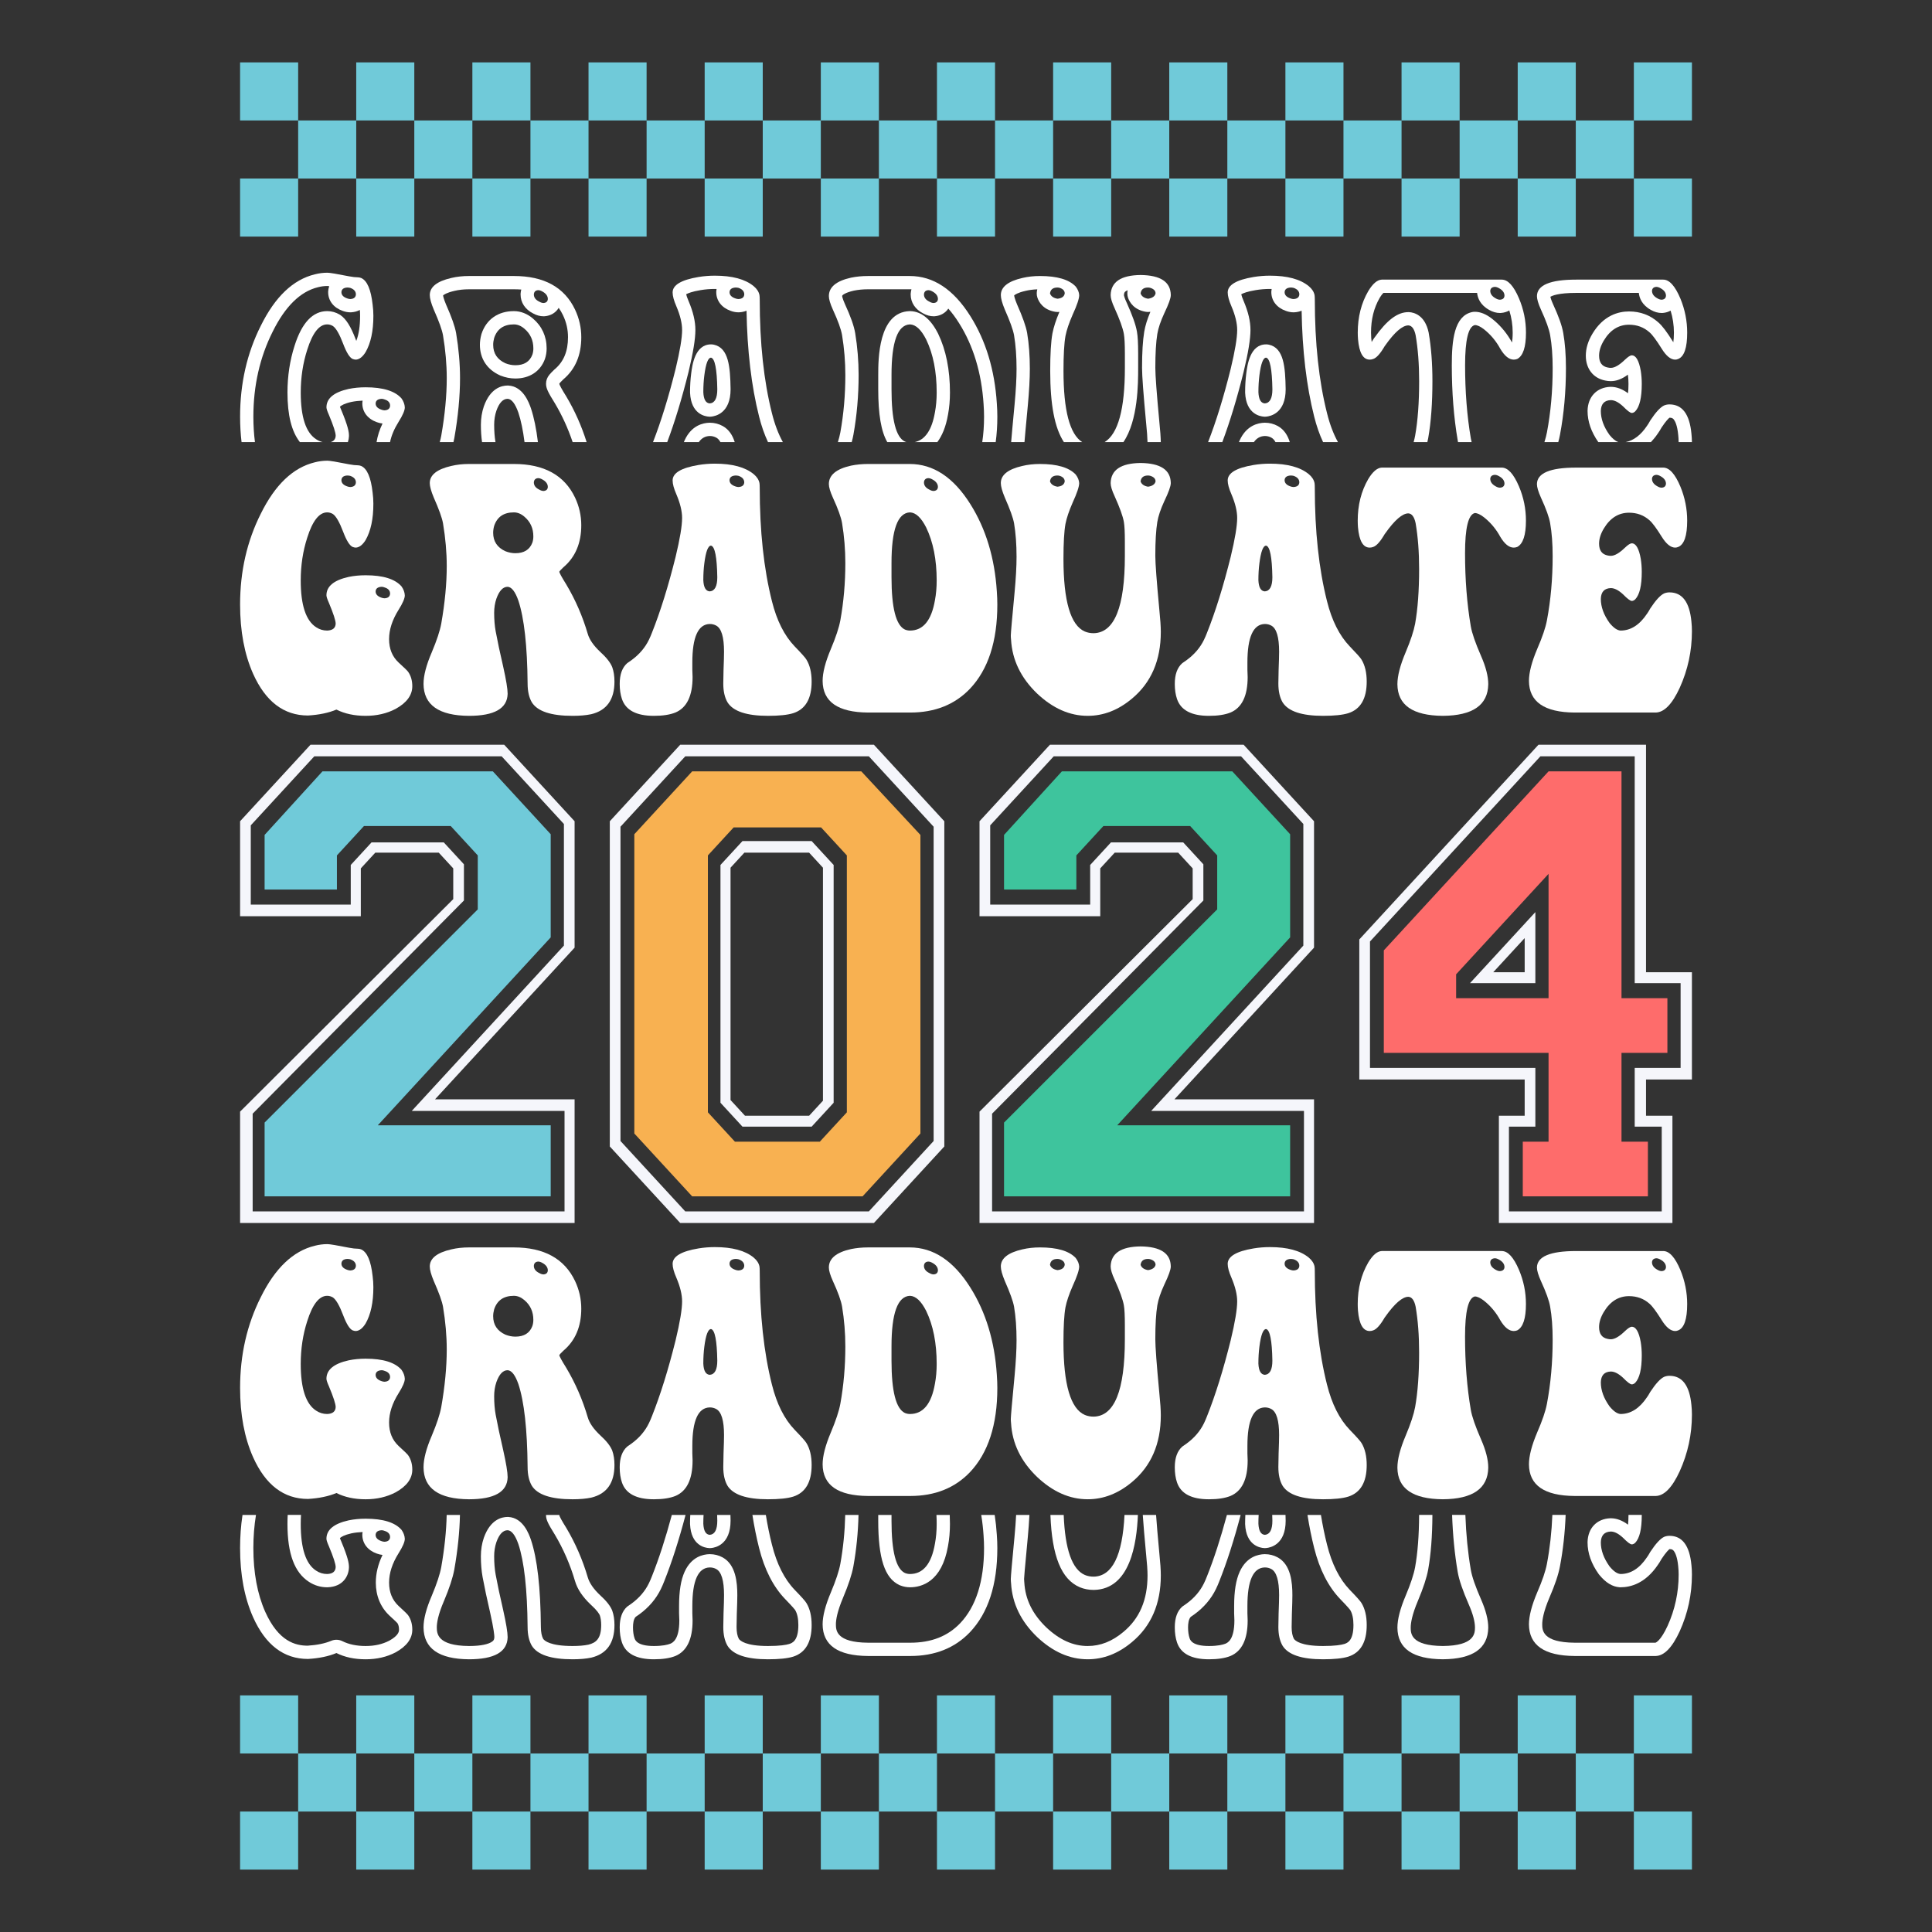 <?xml version="1.0" encoding="UTF-8"?> <!-- Creator: CorelDRAW 2019 (64-Bit Not for commercial use) --> <svg xmlns="http://www.w3.org/2000/svg" xmlns:xlink="http://www.w3.org/1999/xlink" xmlns:xodm="http://www.corel.com/coreldraw/odm/2003" xml:space="preserve" width="27.778in" height="27.778in" version="1.1" style="shape-rendering:geometricPrecision; text-rendering:geometricPrecision; image-rendering:optimizeQuality; fill-rule:evenodd; clip-rule:evenodd" viewBox="0 0 27777.78 27777.78"><rect x="0" y="0" width="27777.78" height="27777.78" fill="#333333" stroke="none"/> <defs> <style type="text/css"> <![CDATA[ .fil3 {fill:#3EC49D;fill-rule:nonzero} .fil0 {fill:#70CAD9;fill-rule:nonzero} .fil1 {fill:#F5F6FB;fill-rule:nonzero} .fil2 {fill:#F8B151;fill-rule:nonzero} .fil4 {fill:#FE6C6B;fill-rule:nonzero} .fil5 {fill:white;fill-rule:nonzero} ]]> </style> </defs> <g id="Layer_x0020_1">  <polygon class="fil0" points="4636.19,11090.47 3804.47,12004.09 3804.47,12789.99 4844.12,12789.99 4844.12,12298.81 5232.86,11876.37 6480.46,11876.37 6869.2,12298.81 6869.2,13074.89 3804.47,16139.98 3804.47,17200.95 7917.88,17200.95 7917.88,16179.27 5431.75,16179.27 7917.88,13477.68 7917.88,11994.26 7086.15,11090.47 "></polygon> <path class="fil1" d="M8107.72 13595.55l-2187.79 2377.34 2196.84 0 0 1444.17 -4484.07 0 0 -1404.87 3037.59 -3064.99 0 -520.68 -289.29 -314.36 -1039.67 0 -298.32 324.19 0 569.78 -1437.43 0 0 -1139.56 913.07 -992.22 2694.06 0 895.01 972.57 0 1748.64zm-3643.29 -2888.2l-1012.54 1100.26 0 1365.51 1735.77 0 0 -687.67 207.94 -225.93 913.07 0 207.93 225.93 0 442.08 -3064.71 3055.2 0 1601.27 4809.51 0 0 -1778.06 -2006.97 0 2006.97 -2180.93 0 -1817.39 -1012.52 -1100.26 -2784.45 0z"></path> <path class="fil1" d="M11832.3 15825.52l-198.89 216.13 -922.14 0 -207.93 -225.84 0 -3340.16 198.9 -216.13 931.17 0 198.89 216.13 0 3349.87zm-1157.19 -3733.03l-316.42 343.85 0 3418.62 316.42 343.9 994.44 0 316.43 -343.9 0 -3418.62 -316.43 -343.85 -994.44 0z"></path> <path class="fil2" d="M12175.84 15992.61l-388.76 422.37 -1220.46 0 -388.74 -422.37 0 -3693.79 370.68 -402.79 1256.61 0 370.67 402.79 0 3693.79zm-2223.95 -4902.14l-831.75 903.8 0 4302.8 831.75 903.89 2449.94 0 831.72 -903.89 0 -4292.97 -849.81 -913.62 -2431.86 0z"></path> <path class="fil1" d="M13423.41 16405.11l-931.16 1011.95 -2639.8 0 -931.17 -1011.95 0 -4518.89 931.17 -1011.87 2639.8 0 931.16 1011.87 0 4518.89zm-3643.29 -5697.75l-1012.54 1100.26 0 4676.11 1012.54 1100.28 2784.45 0 1012.54 -1100.28 0 -4676.11 -1012.54 -1100.26 -2784.45 0z"></path> <path class="fil1" d="M18739.08 13595.55l-2187.78 2377.34 2196.8 0 0 1444.17 -4484.03 0 0 -1404.87 3037.65 -3064.99 0 -520.68 -289.31 -314.36 -1039.73 0 -298.34 324.19 0 569.78 -1437.35 0 0 -1139.56 913.06 -992.22 2694.04 0 895 972.57 0 1748.64zm-3643.21 -2888.2l-1012.63 1100.26 0 1365.51 1735.82 0 0 -687.67 207.93 -225.93 913.07 0 207.91 225.93 0 442.08 -3064.73 3055.2 0 1601.27 4809.6 0 0 -1778.06 -2006.96 0 2006.96 -2180.93 0 -1817.39 -1012.52 -1100.26 -2784.45 0z"></path> <polygon class="fil3" points="15267.54,11090.47 14435.87,12004.09 14435.87,12789.99 15475.46,12789.99 15475.46,12298.81 15864.2,11876.37 17111.85,11876.37 17500.59,12298.81 17500.59,13074.89 14435.87,16139.98 14435.87,17200.95 18549.22,17200.95 18549.22,16179.27 16063.09,16179.27 18549.22,13477.68 18549.22,11994.26 17717.55,11090.47 "></polygon> <path class="fil1" d="M23891.98 16198.87l0 1218.19 -2196.85 0 0 -1218.19 379.84 0 0 -844.87 -2377.69 0 0 -1817.38 2450.02 -2662.28 1356.13 0 0 3261.46 659.89 0 0 1218.19 -659.89 0 0 844.87 388.55 0zm433.99 -677.78l0 -1542.36 -659.89 0 0 -3271.37 -1545.86 0 -2576.51 2799.79 0 2013.94 2377.69 0 0 520.57 -370.75 0 0 1542.36 2495.08 0 0 -1542.36 -379.65 0 0 -520.57 659.89 0z"></path> <path class="fil1" d="M21921.4 13978.72l-452.17 0 452.17 -491.23 0 491.23zm153.56 -864.54l-940.13 1021.63 940.13 0 0 -1021.63z"></path> <path class="fil4" d="M22264.69 14352.05l-1328.87 0 0 -343.88 1328.87 -1444.13 0 1788.01zm1708.71 785.85l0 -785.85 -659.89 0 0 -3261.58 -1048.82 0 -2368.59 2573.83 0 1473.59 2368.59 0 0 1277.08 -370.56 0 0 785.98 1799.03 0 0 -785.98 -379.65 0 0 -1277.08 659.89 0z"></path> <path class="fil5" d="M5486.55 19700.54c-55.06,3.2 -83.75,25.28 -86.12,66.25 0,41.11 27.48,70.97 82.52,89.98 16.72,6.4 32.3,9.45 46.66,9.45 50.25,-3.05 76.54,-25.28 78.94,-66.26 0,-44.15 -26.34,-74.15 -78.94,-89.98 -14.35,-6.25 -28.7,-9.45 -43.06,-9.45zm-495.21 -1599.87c-52.66,3.18 -80.17,25.28 -82.52,66.26 0,40.96 27.47,70.97 82.52,89.87 16.72,6.38 32.32,9.43 46.66,9.43 50.24,-3.05 76.54,-25.13 78.94,-66.24 0,-44.18 -27.51,-75.7 -82.54,-94.6 -14.35,-3.2 -28.7,-4.72 -43.06,-4.72zm376.79 407.09c0,217.64 -37.11,391.24 -111.24,520.7 -43.06,69.44 -89.71,105.7 -139.95,108.74 -14.33,0 -29.94,-3.05 -46.66,-9.45 -43.04,-18.88 -88.52,-91.38 -136.35,-217.64 -52.66,-138.89 -101.72,-224.02 -147.13,-255.68 -26.36,-15.7 -53.83,-23.61 -82.54,-23.61 -114.84,0 -210.54,121.53 -287.07,364.44 -62.24,192.5 -93.31,397.64 -93.31,615.41 0,353.48 74.13,577.35 222.49,672.08 47.85,31.53 100.49,47.35 157.9,47.35 78.96,-3.18 119.59,-36.24 122.02,-99.44 0,-44.16 -32.3,-143.47 -96.89,-298.19 -23.96,-53.6 -35.89,-89.87 -35.89,-108.87 0,-129.31 106.42,-217.66 319.36,-265.02 76.56,-15.83 157.9,-23.75 244.02,-23.75 251.19,0 423.45,53.76 516.74,160.97 28.72,41.13 44.25,83.62 46.66,127.8 0,44.29 -29.96,113.61 -89.72,208.32 -90.94,145.14 -136.35,285.56 -136.35,421.25 0,138.89 45.41,250.83 136.35,336.11 83.71,75.69 130.37,121.53 139.95,137.22 38.25,56.81 57.41,124.72 57.41,203.61 0,129.31 -80.17,238.19 -240.42,326.54 -126.83,66.24 -270.37,99.43 -430.62,99.43 -160.28,0 -300.25,-29.99 -419.85,-90 -112.48,47.38 -248.83,75.83 -409.09,85.28 -346.89,0 -610.04,-200.43 -789.44,-601.11 -124.42,-280.83 -186.61,-612.23 -186.61,-994.17 0,-476.39 99.24,-911.8 297.83,-1306.39 205.73,-416.52 464.1,-662.63 775.13,-738.47 59.78,-15.7 120.75,-23.61 183.01,-23.61 33.46,0 137.54,17.37 312.19,52.07 50.23,9.45 92.08,14.18 125.61,14.18 14.35,0 29.88,3.2 46.64,9.45 86.12,37.91 141.12,165.68 165.06,383.46 7.17,53.62 10.77,107.38 10.77,160.98z"></path> <path class="fil5" d="M7736.52 18138.45c-38.29,3.2 -58.64,23.74 -60.99,61.54 0,44.29 26.28,79.02 78.94,104.16 21.53,12.63 41.83,18.88 60.99,18.88 38.25,-3.05 58.6,-21.94 61.01,-56.8 0,-44.02 -26.34,-80.42 -78.94,-108.74 -21.53,-12.65 -41.89,-19.03 -61.01,-19.03zm-68.17 837.92c0,-116.81 -43.08,-211.39 -129.2,-284.03 -47.89,-40.97 -98.12,-61.52 -150.7,-61.52 -145.97,0 -240.44,64.72 -283.5,194.03 -9.58,34.71 -14.35,67.9 -14.35,99.43 0,123.06 58.59,211.39 175.83,265 47.81,19.03 95.64,28.48 143.55,28.48 124.35,0 205.71,-50.41 244,-151.52 9.54,-28.35 14.37,-58.34 14.37,-89.87zm-1324.15 1254.3c52.6,-299.7 78.94,-575.84 78.94,-828.34 0,-195.67 -17.95,-400.69 -53.81,-615.26 -14.37,-78.9 -58.66,-201.96 -132.78,-369.31 -38.3,-91.53 -57.43,-160.96 -57.43,-208.34 0,-116.66 102.84,-198.74 308.63,-246.1 78.94,-18.9 163.83,-28.35 254.77,-28.35l645.93 0c432.95,0 726.03,160.97 879.18,482.79 59.76,126.24 89.7,258.75 89.7,397.64 0,258.75 -86.12,460.83 -258.37,605.83 -35.88,34.86 -55.06,55.29 -57.43,61.54 0,15.83 33.48,77.35 100.49,184.71 131.54,220.84 234.44,457.49 308.6,710.01 23.9,82.06 82.54,167.22 175.85,255.55 90.87,82.09 149.49,156.25 175.83,222.49 21.53,60.01 32.28,129.46 32.28,208.21 0,258.88 -111.22,415 -333.71,468.61 -74.19,15.83 -163.9,23.74 -269.15,23.74 -308.6,0 -503.62,-64.72 -584.93,-194.03 -40.69,-69.44 -60.99,-159.43 -60.99,-269.87 -4.83,-542.78 -49.06,-940.28 -132.78,-1192.91 -45.48,-129.31 -96.89,-195.54 -154.32,-198.74 -66.99,0 -120.83,56.8 -161.46,170.41 -21.55,63.19 -32.3,130.98 -32.3,203.61 0,97.78 7.18,186.11 21.53,265 26.3,141.94 62.19,310.84 107.65,506.54 43.06,192.5 64.59,323.47 64.59,392.77 -4.81,211.52 -190.19,317.22 -556.2,317.22 -433.03,-3.18 -650.74,-156.23 -653.09,-459.16 0,-119.86 39.46,-271.4 118.4,-454.46 71.78,-170.41 117.19,-307.62 136.37,-411.8z"></path> <path class="fil5" d="M10575.01 18100.67c-55.07,3.18 -83.77,25.28 -86.14,66.26 0,40.96 27.49,70.97 82.54,89.87 16.72,6.38 32.3,9.43 46.65,9.43 52.58,-3.05 80.13,-25.13 82.52,-66.24 0,-44.18 -27.51,-75.7 -82.52,-94.6 -14.35,-3.2 -28.7,-4.72 -43.06,-4.72zm-462.93 1505.27c4.77,104.05 35.88,157.79 93.31,160.85 71.76,-6.25 107.65,-74.04 107.65,-203.48 -4.83,-290.3 -34.69,-441.81 -89.72,-454.44 -43.06,0 -75.36,85.13 -96.89,255.55 -9.58,75.83 -14.35,156.25 -14.35,241.52zm986.84 302.93c69.36,277.65 178.18,493.89 326.54,648.47 98.06,100.98 154.3,164.04 168.65,189.31 50.25,82.09 75.38,187.78 75.38,317.09 0,246.25 -88.56,397.64 -265.55,454.44 -81.37,25.28 -202.19,37.91 -362.46,37.91 -306.26,0 -500.02,-64.72 -581.33,-194.03 -40.71,-69.44 -61.01,-159.43 -61.01,-269.87 0,-34.7 1.19,-99.43 3.6,-194.03 4.77,-123.19 7.18,-211.39 7.18,-265.13 0,-208.34 -37.13,-332.92 -111.24,-373.89 -28.7,-15.83 -59.83,-23.74 -93.29,-23.74 -167.48,3.18 -251.2,187.78 -251.2,553.89 0,22.08 0,56.81 0,104.17 2.35,47.22 3.58,82.08 3.58,104.03 0,271.53 -82.54,441.95 -247.59,511.25 -78.96,31.53 -181.83,47.36 -308.61,47.36 -251.19,0 -404.32,-80.42 -459.33,-241.39 -21.53,-63.06 -32.3,-135.69 -32.3,-217.77 0,-135.71 35.88,-235 107.67,-298.21 11.95,-9.43 32.3,-23.75 60.99,-42.64 112.42,-81.93 196.15,-179.85 251.2,-293.46 16.72,-34.73 31.05,-67.79 43.07,-99.45 122,-305.97 235.59,-670.42 340.91,-1093.33 62.17,-258.75 93.29,-445 93.29,-558.61 0,-97.78 -27.53,-211.41 -82.54,-340.83 -35.88,-81.95 -53.83,-148.2 -53.83,-198.76 0,-107.21 124.37,-181.38 373.21,-222.5 76.52,-12.5 154.3,-18.88 233.24,-18.88 251.19,0 437.8,50.41 559.8,151.39 45.41,37.91 72.94,80.55 82.54,127.77 2.35,15.83 3.58,37.93 3.58,66.39 0,624.73 58.61,1169.17 175.85,1633.06z"></path> <path class="fil5" d="M13345.3 18138.45c-38.29,3.2 -58.64,23.74 -60.99,61.54 0,44.29 26.28,79.02 78.94,104.16 21.53,12.63 41.83,18.88 60.99,18.88 38.25,-3.05 58.61,-21.94 61.01,-56.8 0,-44.02 -26.36,-80.42 -78.94,-108.74 -21.53,-12.65 -41.89,-19.03 -61.01,-19.03zm-527.49 1221.26l0 203.61c0,441.8 64.59,692.65 193.78,752.63 23.88,9.45 47.81,14.16 71.75,14.16 188.97,0 308.62,-145.14 358.86,-435.54 16.7,-88.2 25.13,-182.93 25.13,-283.89 0,-299.86 -50.26,-553.89 -150.72,-762.08 -71.76,-142.09 -149.53,-214.59 -233.26,-217.78 -177.06,6.38 -265.53,249.3 -265.53,728.89zm-735.65 823.6c47.83,-265 71.78,-539.57 71.78,-823.6 0,-192.36 -15.6,-383.34 -46.66,-572.64 -14.35,-85.28 -58.64,-208.34 -132.77,-369.31 -38.31,-85.15 -57.41,-149.87 -57.41,-194.03 0,-129.46 106.42,-217.79 319.36,-265.15 76.55,-15.7 157.9,-23.61 244.02,-23.61l599.28 0c339.68,0 630.33,192.51 871.96,577.5 222.49,353.48 349.3,771.53 380.41,1254.32 4.71,66.24 7.23,129.44 7.23,189.3 0,530.28 -131.68,934.17 -394.74,1211.81 -217.76,227.22 -503.66,340.83 -857.69,340.83l-606.45 0c-433.03,-3.05 -650.74,-154.59 -653.09,-454.44 0,-119.86 39.48,-272.91 118.42,-459.18 71.76,-170.42 117.19,-307.64 136.35,-411.8z"></path> <path class="fil5" d="M16399.08 18185.81c14.3,41.11 50.28,66.25 107.63,75.7 62.22,-9.45 98.06,-34.59 107.65,-75.7 0,-37.91 -25.15,-64.57 -75.29,-80.42 -12.08,-3.2 -22.78,-4.72 -32.36,-4.72 -57.35,0 -92.08,22.08 -104.03,66.26 -2.35,9.43 -3.6,15.83 -3.6,18.88zm-1302.66 0c14.45,41.11 50.29,66.25 107.65,75.7 62.22,-6.25 96.95,-31.39 104.17,-75.7 0,-37.91 -24.01,-64.57 -71.8,-80.42 -11.93,-3.2 -22.78,-4.72 -32.36,-4.72 -57.35,0 -92.08,22.08 -104.03,66.26 -2.35,9.43 -3.62,15.83 -3.62,18.88zm-706.93 23.61c0,-116.66 102.91,-198.74 308.61,-246.1 79.02,-18.9 163.88,-28.35 254.85,-28.35 246.41,0 417.37,50.56 513.07,151.39 31.11,41.13 47.93,82.08 50.28,123.06 0,50.56 -31.11,143.76 -93.33,279.31 -52.64,119.99 -87.21,222.5 -104.03,307.77 -19.16,107.23 -28.74,274.44 -28.74,501.67 0,609.18 102.91,957.8 308.61,1046.11 38.34,15.85 80.15,23.76 125.69,23.76 299.04,-6.4 448.48,-377.09 448.48,-1112.36l0 -203.61c0,-135.71 -4.72,-230.29 -14.3,-284.03 -14.31,-81.95 -58.63,-205.01 -132.79,-369.18 -38.33,-82.09 -57.35,-145.14 -57.35,-189.45 4.71,-189.3 148.2,-285.56 430.56,-288.61 287.08,3.05 431.8,99.31 434.17,288.61 0,44.31 -31.11,131.13 -93.2,260.42 -52.64,113.61 -86.11,213.06 -100.54,298.21 -19.18,116.79 -28.76,279.29 -28.76,487.64 0,107.21 19.16,364.44 57.51,771.53 14.3,138.87 21.53,246.1 21.53,321.8 0,410.29 -138.76,730.56 -416.25,960.98 -196.26,164.02 -407.92,246.1 -635.14,246.1 -258.48,0 -501.25,-107.21 -728.47,-321.94 -232.09,-224.04 -356.53,-481.12 -373.19,-771.53 -2.5,-22.08 -3.61,-42.65 -3.61,-61.54 0,-34.71 17.91,-239.72 53.76,-615.28 19.16,-205.13 28.74,-377.07 28.74,-515.96 0,-179.87 -11.95,-340.83 -35.84,-482.77 -14.45,-78.9 -58.61,-201.96 -132.78,-369.31 -38.32,-91.53 -57.49,-160.96 -57.49,-208.34z"></path> <path class="fil5" d="M18555.74 18100.67c-54.99,3.18 -83.75,25.28 -86.1,66.26 0,40.96 27.49,70.97 82.5,89.87 16.8,6.38 32.36,9.43 46.66,9.43 52.64,-3.05 80.15,-25.13 82.5,-66.24 0,-44.18 -27.5,-75.7 -82.5,-94.6 -14.3,-3.2 -28.74,-4.72 -43.06,-4.72zm-462.91 1505.27c4.72,104.05 35.83,157.79 93.33,160.85 71.8,-6.25 107.65,-74.04 107.65,-203.48 -4.87,-290.3 -34.73,-441.81 -89.74,-454.44 -43.06,0 -75.42,85.13 -96.94,255.55 -9.58,75.83 -14.3,156.25 -14.3,241.52zm986.79 302.93c69.49,277.65 178.18,493.89 326.63,648.47 97.9,100.98 154.13,164.04 168.71,189.31 50.18,82.09 75.17,187.78 75.17,317.09 0,246.25 -88.43,397.64 -265.47,454.44 -81.23,25.28 -202.04,37.91 -362.42,37.91 -306.22,0 -499.96,-64.72 -581.37,-194.03 -40.69,-69.44 -60.97,-159.43 -60.97,-269.87 0,-34.7 1.11,-99.43 3.61,-194.03 4.72,-123.19 7.22,-211.39 7.22,-265.13 0,-208.34 -37.21,-332.92 -111.24,-373.89 -28.74,-15.83 -59.85,-23.74 -93.33,-23.74 -167.5,3.18 -251.25,187.78 -251.25,553.89 0,22.08 0,56.81 0,104.17 2.37,47.22 3.62,82.08 3.62,104.03 0,271.53 -82.5,441.95 -247.65,511.25 -78.89,31.53 -181.8,47.36 -308.61,47.36 -251.12,0 -404.3,-80.42 -459.31,-241.39 -21.53,-63.06 -32.22,-135.69 -32.22,-217.77 0,-135.71 35.84,-235 107.65,-298.21 11.95,-9.43 32.23,-23.75 60.97,-42.64 112.36,-81.93 196.11,-179.85 251.25,-293.46 16.68,-34.73 30.98,-67.79 43.06,-99.45 121.94,-305.97 235.55,-670.42 340.83,-1093.33 62.22,-258.75 93.33,-445 93.33,-558.61 0,-97.78 -27.5,-211.41 -82.5,-340.83 -35.96,-81.95 -53.89,-148.2 -53.89,-198.76 0,-107.21 124.44,-181.38 373.19,-222.5 76.54,-12.5 154.32,-18.88 233.34,-18.88 251.12,0 437.78,50.41 559.72,151.39 45.43,37.91 72.92,80.55 82.5,127.77 2.37,15.83 3.62,37.93 3.62,66.39 0,624.73 58.6,1169.17 175.81,1633.06z"></path> <path class="fil5" d="M21491.19 18091.09c-40.9,3.18 -62.3,22.21 -64.57,56.8 0,44.31 26.13,80.55 78.77,108.9 21.59,12.63 41.85,19.01 60.97,19.01 40.71,-3.2 62.3,-22.07 64.76,-56.8 0,-44.16 -26.32,-80.55 -78.96,-108.88 -21.59,-12.65 -42.04,-19.03 -60.97,-19.03zm-427.18 1126.66c0,378.61 27.65,728.89 82.56,1050.84 16.66,97.78 65.89,239.85 147.31,425.96 69.3,157.92 103.95,293.48 103.95,407.09 -4.92,299.86 -222.49,451.26 -653.07,454.44 -433.05,-3.18 -650.8,-154.59 -653.26,-454.44 0,-119.86 39.57,-272.91 118.54,-459.18 71.76,-170.41 117.02,-307.62 136.33,-411.8 38.25,-214.57 57.37,-476.39 57.37,-785.7 0,-243.05 -16.66,-462.36 -50.18,-657.9 -19.13,-91.53 -53.78,-138.91 -104.15,-142.09 -85.96,0 -197.3,96.25 -333.63,288.74 -2.46,3.2 -4.93,6.38 -7.2,9.45 -62.3,107.36 -117.21,168.88 -165.11,184.58 -16.85,6.4 -33.52,9.45 -50.18,9.45 -95.81,0 -151.86,-97.78 -168.71,-293.47 -2.27,-31.4 -3.6,-63.06 -3.6,-94.58 0,-224.02 50.37,-422.92 150.72,-596.4 64.57,-107.36 129.14,-162.48 193.7,-165.68l1726.13 0c88.43,0 170.98,89.87 247.67,269.73 67.03,157.9 100.36,321.93 100.36,492.35 0,208.19 -41.66,334.45 -125.54,378.61 -16.67,6.4 -33.52,9.45 -50.18,9.45 -67.03,0 -131.6,-51.94 -193.7,-156.12 -7.39,-12.63 -14.39,-25.28 -21.59,-37.91 -57.37,-94.58 -128,-175.13 -211.7,-241.39 -52.64,-40.97 -96.94,-61.54 -132.73,-61.54 -93.35,22.08 -140.12,214.59 -140.12,577.5z"></path> <path class="fil5" d="M23812.83 18091.09c-38.25,3.18 -58.51,22.21 -60.97,56.8 0,44.31 26.32,80.55 78.96,108.9 21.4,12.63 41.66,19.01 60.97,19.01 38.25,-3.2 58.51,-22.07 60.97,-56.8 0,-44.16 -26.32,-80.55 -78.96,-108.88 -21.59,-12.65 -41.85,-19.03 -60.97,-19.03zm-1571.62 2092.22c54.91,-290.28 82.37,-597.91 82.37,-922.92 0,-180 -11.93,-337.63 -35.98,-473.32 -14.2,-85.28 -58.51,-208.34 -132.74,-369.31 -38.06,-85.15 -57.37,-149.87 -57.37,-194.03 2.46,-157.79 190.11,-236.67 563.32,-236.67l1252.37 0c88.62,0 171.18,91.53 247.67,274.44 64.57,157.92 96.95,320.42 96.95,487.64 0,217.77 -42.98,344.03 -129.14,378.61 -14.39,6.4 -28.78,9.45 -42.98,9.45 -64.57,0 -129.33,-51.94 -193.89,-156.12 -76.5,-123.04 -135.2,-201.94 -175.91,-236.65 -81.23,-72.65 -179.31,-108.89 -294.25,-108.89 -150.54,0 -271.34,75.7 -362.42,227.22 -45.44,75.7 -68.17,148.34 -68.17,217.64 0,97.91 41.85,154.72 125.73,170.42 14.2,3.2 28.59,4.87 42.98,4.87 55.1,0 123.27,-39.46 204.5,-118.48 43.17,-40.97 75.36,-61.54 96.95,-61.54 59.65,0 102.82,74.19 129.14,222.51 9.66,60.01 14.39,123.06 14.39,189.31 0,195.83 -31.24,326.67 -93.35,392.92 -16.66,15.83 -33.52,23.74 -50.18,23.74 -21.59,0 -63.43,-31.52 -125.54,-94.73 -64.57,-59.85 -123.27,-90 -175.91,-90 -93.35,3.2 -141.26,55.29 -143.53,156.25 0,113.61 41.66,228.89 125.73,345.57 57.18,69.43 109.82,105.69 157.73,108.87 145.99,0 272.67,-80.55 380.41,-241.38 11.93,-15.83 27.46,-40.98 46.58,-75.84 78.96,-119.86 145.8,-192.36 201.09,-217.64 23.86,-9.45 49.04,-14.3 75.17,-14.3 184.43,0 289.52,140.56 315.84,421.38 4.73,44.17 7.19,89.87 7.19,137.22 0,284.03 -58.51,555.43 -175.72,814.17 -107.74,233.61 -222.49,351.95 -344.62,355l-1166.21 0c-435.51,-3.05 -654.4,-154.59 -656.67,-454.44 0,-119.86 39.39,-272.91 118.35,-459.18 74.22,-170.42 120.81,-307.64 140.12,-411.8z"></path> <path class="fil5" d="M5486.55 8436.67c-55.06,3.03 -83.75,25.18 -86.12,66.08 0,41.09 27.48,71 82.52,89.94 16.72,6.44 32.3,9.47 46.66,9.47 50.25,-3.03 76.54,-25.19 78.94,-66.28 0,-44.12 -26.34,-74.04 -78.94,-89.75 -14.35,-6.44 -28.7,-9.46 -43.06,-9.46zm-495.21 -1600.02c-52.66,3.22 -80.17,25.37 -82.52,66.27 0,41.09 27.47,71.01 82.52,89.94 16.72,6.25 32.32,9.47 46.66,9.47 50.24,-3.22 76.54,-25.19 78.94,-66.27 0,-44.12 -27.51,-75.74 -82.54,-94.68 -14.35,-3.03 -28.7,-4.73 -43.06,-4.73zm376.79 407.1c0,217.76 -37.11,391.39 -111.24,520.72 -43.06,69.3 -89.71,105.66 -139.95,108.88 -14.33,0 -29.94,-3.22 -46.66,-9.47 -43.04,-18.93 -88.52,-91.46 -136.35,-217.75 -52.66,-138.8 -101.72,-224 -147.13,-255.63 -26.36,-15.72 -53.83,-23.67 -82.54,-23.67 -114.84,0 -210.54,121.56 -287.07,364.5 -62.24,192.38 -93.31,397.64 -93.31,615.2 0,353.52 74.13,577.6 222.49,672.28 47.85,31.56 100.49,47.32 157.9,47.32 78.96,-3.11 119.59,-36.24 122.02,-99.39 0,-44.17 -32.3,-143.6 -96.89,-298.3 -23.96,-53.59 -35.89,-89.94 -35.89,-108.88 0,-129.33 106.42,-217.56 319.36,-264.9 76.56,-15.91 157.9,-23.67 244.02,-23.67 251.19,0 423.45,53.59 516.74,160.95 28.72,40.9 44.25,83.5 46.66,127.62 0,44.31 -29.96,113.61 -89.72,208.29 -90.94,145.25 -136.35,285.71 -136.35,421.36 0,138.87 45.41,250.87 136.35,336.08 83.71,75.72 130.37,121.5 139.95,137.26 38.25,56.81 57.41,124.71 57.41,203.54 0,129.44 -80.17,238.31 -240.42,326.63 -126.83,66.25 -270.37,99.39 -430.62,99.39 -160.28,0 -300.25,-30.03 -419.85,-89.94 -112.48,47.35 -248.83,75.76 -409.09,85.21 -346.89,0 -610.04,-200.35 -789.44,-601.15 -124.42,-280.83 -186.61,-612.17 -186.61,-994.11 0,-476.41 99.24,-911.92 297.83,-1306.33 205.73,-416.57 464.1,-662.73 775.13,-738.47 59.78,-15.72 120.75,-23.67 183.01,-23.67 33.46,0 137.54,17.42 312.19,52.07 50.23,9.46 92.08,14.2 125.61,14.2 14.35,0 29.88,3.22 46.64,9.47 86.12,37.87 141.12,165.68 165.06,383.43 7.17,53.59 10.77,107.36 10.77,160.95z"></path> <path class="fil5" d="M7736.52 6874.52c-38.29,3.22 -58.64,23.67 -60.99,61.54 0,44.31 26.28,78.96 78.94,104.14 21.53,12.69 41.83,18.94 60.99,18.94 38.25,-3.03 58.6,-21.97 61.01,-56.81 0,-44.12 -26.34,-80.48 -78.94,-108.88 -21.53,-12.5 -41.89,-18.93 -61.01,-18.93zm-68.17 837.88c0,-116.83 -43.08,-211.5 -129.2,-284.03 -47.89,-41.09 -98.12,-61.54 -150.7,-61.54 -145.97,0 -240.44,64.76 -283.5,194.09 -9.58,34.65 -14.35,67.79 -14.35,99.41 0,123.08 58.59,211.31 175.83,265.09 47.81,18.94 95.64,28.41 143.55,28.41 124.35,0 205.71,-50.56 244,-151.48 9.54,-28.4 14.37,-58.32 14.37,-89.94zm-1324.15 1254.34c52.6,-299.82 78.94,-575.89 78.94,-828.3 0,-195.79 -17.95,-400.85 -53.81,-615.39 -14.37,-78.96 -58.66,-202.04 -132.78,-369.24 -38.3,-91.46 -57.43,-160.95 -57.43,-208.29 0,-116.64 102.84,-198.82 308.63,-246.15 78.94,-18.94 163.83,-28.41 254.77,-28.41l645.93 0c432.95,0 726.03,160.95 879.18,482.85 59.76,126.3 89.7,258.84 89.7,397.64 0,258.65 -86.12,460.69 -258.37,605.93 -35.88,34.65 -55.06,55.1 -57.43,61.54 0,15.72 33.48,77.26 100.49,184.62 131.54,220.78 234.44,457.51 308.6,709.93 23.9,82.1 82.54,167.3 175.85,255.61 90.87,82.1 149.49,156.22 175.83,222.49 21.53,59.99 32.28,129.42 32.28,208.27 0,258.79 -111.22,414.98 -333.71,468.63 -74.19,15.74 -163.9,23.65 -269.15,23.65 -308.6,0 -503.62,-64.63 -584.93,-194.07 -40.69,-69.38 -60.99,-159.32 -60.99,-269.82 -4.83,-542.7 -49.06,-940.32 -132.78,-1192.92 -45.48,-129.33 -96.89,-195.6 -154.32,-198.63 -66.99,0 -120.83,56.8 -161.46,170.22 -21.55,63.24 -32.3,131.03 -32.3,203.56 0,97.91 7.18,186.3 21.53,265.15 26.3,142.02 62.19,310.88 107.65,506.5 43.06,192.52 64.59,323.49 64.59,392.87 -4.81,211.45 -190.19,317.15 -556.2,317.15 -433.03,-3.18 -650.74,-156.2 -653.09,-459.14 0,-119.9 39.46,-271.38 118.4,-454.43 71.78,-170.4 117.19,-307.7 136.37,-411.8z"></path> <path class="fil5" d="M10575.01 6836.65c-55.07,3.22 -83.77,25.37 -86.14,66.27 0,41.09 27.49,71.01 82.54,89.94 16.72,6.25 32.3,9.47 46.65,9.47 52.58,-3.22 80.13,-25.19 82.52,-66.27 0,-44.12 -27.51,-75.74 -82.52,-94.68 -14.35,-3.03 -28.7,-4.73 -43.06,-4.73zm-462.93 1505.34c4.77,104.14 35.88,157.73 93.31,160.76 71.76,-6.25 107.65,-74.04 107.65,-203.37 -4.83,-290.46 -34.69,-441.76 -89.72,-454.44 -43.06,0 -75.36,85.21 -96.89,255.62 -9.58,75.74 -14.35,156.22 -14.35,241.43zm986.84 302.77c69.36,277.8 178.18,494 326.54,648.57 98.06,101.04 154.3,164.13 168.65,189.35 50.25,82.09 75.38,187.78 75.38,317.15 0,246.14 -88.56,397.62 -265.55,454.43 -81.37,25.22 -202.19,37.85 -362.46,37.85 -306.26,0 -500.02,-64.63 -581.33,-194.07 -40.71,-69.38 -61.01,-159.32 -61.01,-269.82 0,-34.67 1.19,-99.39 3.6,-194.07 4.77,-123.06 7.18,-211.37 7.18,-265.07 0,-208.27 -37.13,-332.9 -111.24,-373.93 -28.7,-15.78 -59.83,-23.67 -93.29,-23.67 -167.48,3.16 -251.2,187.76 -251.2,553.81 0,22.11 0,56.8 0,104.12 2.35,47.36 3.58,82.1 3.58,104.15 0,271.43 -82.54,441.85 -247.59,511.21 -78.96,31.51 -181.83,47.34 -308.61,47.34 -251.19,0 -404.32,-80.46 -459.33,-241.41 -21.53,-63.09 -32.3,-135.63 -32.3,-217.73 0,-135.65 35.88,-235.06 107.67,-298.21 11.95,-9.46 32.3,-23.67 60.99,-42.6 112.42,-82.03 196.15,-179.88 251.2,-293.48 16.72,-34.69 31.05,-67.84 43.07,-99.43 122,-306.03 235.59,-670.53 340.91,-1093.35 62.17,-258.84 93.29,-444.98 93.29,-558.59 0,-97.89 -27.53,-211.51 -82.54,-340.83 -35.88,-81.99 -53.83,-148.26 -53.83,-198.82 0,-107.17 124.37,-181.4 373.21,-222.49 76.52,-12.5 154.3,-18.93 233.24,-18.93 251.19,0 437.8,50.56 559.8,151.48 45.41,37.87 72.94,80.48 82.54,127.81 2.35,15.91 3.58,37.87 3.58,66.28 0,624.86 58.61,1169.24 175.85,1632.96z"></path> <path class="fil5" d="M13345.3 6874.52c-38.29,3.22 -58.64,23.67 -60.99,61.54 0,44.31 26.28,78.96 78.94,104.14 21.53,12.69 41.83,18.94 60.99,18.94 38.25,-3.03 58.61,-21.97 61.01,-56.81 0,-44.12 -26.36,-80.48 -78.94,-108.88 -21.53,-12.5 -41.89,-18.93 -61.01,-18.93zm-527.49 1221.31l0 203.55c0,441.76 64.59,692.63 193.78,752.56 23.88,9.45 47.81,14.19 71.75,14.19 188.97,0 308.62,-145.12 358.86,-435.57 16.7,-88.24 25.13,-182.91 25.13,-284.03 0,-299.74 -50.26,-553.66 -150.72,-761.95 -71.76,-142.02 -149.53,-214.54 -233.26,-217.76 -177.06,6.25 -265.53,249.38 -265.53,729zm-735.65 823.57c47.83,-265.17 71.78,-539.54 71.78,-823.57 0,-192.57 -15.6,-383.44 -46.66,-572.79 -14.35,-85.21 -58.64,-208.29 -132.77,-369.24 -38.31,-85.21 -57.41,-149.78 -57.41,-194.08 0,-129.33 106.42,-217.76 319.36,-265.09 76.55,-15.72 157.9,-23.67 244.02,-23.67l599.28 0c339.68,0 630.33,192.57 871.96,577.52 222.49,353.52 349.3,771.61 380.41,1254.26 4.71,66.27 7.23,129.52 7.23,189.35 0,530.24 -131.68,934.2 -394.74,1211.85 -217.76,227.2 -503.66,340.81 -857.69,340.81l-606.45 0c-433.03,-3.11 -650.74,-154.57 -653.09,-454.41 0,-119.9 39.48,-272.93 118.42,-459.14 71.76,-170.42 117.19,-307.68 136.35,-411.82z"></path> <path class="fil5" d="M16399.08 6921.86c14.3,41.09 50.28,66.28 107.63,75.74 62.22,-9.47 98.06,-34.65 107.65,-75.74 0,-37.87 -25.15,-64.57 -75.29,-80.47 -12.08,-3.03 -22.78,-4.73 -32.36,-4.73 -57.35,0 -92.08,22.15 -104.03,66.27 -2.35,9.47 -3.6,15.91 -3.6,18.93zm-1302.66 0c14.45,41.09 50.29,66.28 107.65,75.74 62.22,-6.25 96.95,-31.43 104.17,-75.74 0,-37.87 -24.01,-64.57 -71.8,-80.47 -11.93,-3.03 -22.78,-4.73 -32.36,-4.73 -57.35,0 -92.08,22.15 -104.03,66.27 -2.35,9.47 -3.62,15.91 -3.62,18.93zm-706.93 23.67c0,-116.64 102.91,-198.82 308.61,-246.15 79.02,-18.94 163.88,-28.41 254.85,-28.41 246.41,0 417.37,50.56 513.07,151.48 31.11,41.09 47.93,82.18 50.28,123.08 0,50.56 -31.11,143.72 -93.33,279.3 -52.64,119.86 -87.21,222.49 -104.03,307.7 -19.16,107.36 -28.74,274.56 -28.74,501.78 0,608.95 102.91,957.72 308.61,1046.06 38.34,15.81 80.15,23.65 125.69,23.65 299.04,-6.29 448.48,-377.06 448.48,-1112.31l0 -203.56c0,-135.76 -4.72,-230.44 -14.3,-284.03 -14.31,-81.99 -58.63,-205.07 -132.79,-369.23 -38.33,-81.99 -57.35,-145.04 -57.35,-189.35 4.71,-189.35 148.2,-285.54 430.56,-288.76 287.08,3.22 431.8,99.41 434.17,288.76 0,44.31 -31.11,131.03 -93.2,260.36 -52.64,113.61 -86.11,213.02 -100.54,298.23 -19.18,116.83 -28.76,279.3 -28.76,487.58 0,107.17 19.16,364.5 57.51,771.42 14.3,138.98 21.53,246.21 21.53,321.95 0,410.27 -138.76,730.57 -416.25,960.9 -196.26,164.11 -407.92,246.14 -635.14,246.14 -258.48,0 -501.25,-107.25 -728.47,-321.88 -232.09,-224.02 -356.53,-481.2 -373.19,-771.55 -2.5,-22.04 -3.61,-42.62 -3.61,-61.54 0,-34.71 17.91,-239.8 53.76,-615.26 19.16,-205.26 28.74,-377.19 28.74,-515.98 0,-179.89 -11.95,-340.83 -35.84,-482.85 -14.45,-78.96 -58.61,-202.04 -132.78,-369.24 -38.32,-91.46 -57.49,-160.95 -57.49,-208.29z"></path> <path class="fil5" d="M18555.74 6836.65c-54.99,3.22 -83.75,25.37 -86.1,66.27 0,41.09 27.49,71.01 82.5,89.94 16.8,6.25 32.36,9.47 46.66,9.47 52.64,-3.22 80.15,-25.19 82.5,-66.27 0,-44.12 -27.5,-75.74 -82.5,-94.68 -14.3,-3.03 -28.74,-4.73 -43.06,-4.73zm-462.91 1505.34c4.72,104.14 35.83,157.73 93.33,160.76 71.8,-6.25 107.65,-74.04 107.65,-203.37 -4.87,-290.46 -34.73,-441.76 -89.74,-454.44 -43.06,0 -75.42,85.21 -96.94,255.62 -9.58,75.74 -14.3,156.22 -14.3,241.43zm986.79 302.77c69.49,277.8 178.18,494 326.63,648.57 97.9,101.04 154.13,164.13 168.71,189.35 50.18,82.09 75.17,187.78 75.17,317.15 0,246.14 -88.43,397.62 -265.47,454.43 -81.23,25.22 -202.04,37.85 -362.42,37.85 -306.22,0 -499.96,-64.63 -581.37,-194.07 -40.69,-69.38 -60.97,-159.32 -60.97,-269.82 0,-34.67 1.11,-99.39 3.61,-194.07 4.72,-123.06 7.22,-211.37 7.22,-265.07 0,-208.27 -37.21,-332.9 -111.24,-373.93 -28.74,-15.78 -59.85,-23.67 -93.33,-23.67 -167.5,3.16 -251.25,187.76 -251.25,553.81 0,22.11 0,56.8 0,104.12 2.37,47.36 3.62,82.1 3.62,104.15 0,271.43 -82.5,441.85 -247.65,511.21 -78.89,31.51 -181.8,47.34 -308.61,47.34 -251.12,0 -404.3,-80.46 -459.31,-241.41 -21.53,-63.09 -32.22,-135.63 -32.22,-217.73 0,-135.65 35.84,-235.06 107.65,-298.21 11.95,-9.46 32.23,-23.67 60.97,-42.6 112.36,-82.03 196.11,-179.88 251.25,-293.48 16.68,-34.69 30.98,-67.84 43.06,-99.43 121.94,-306.03 235.55,-670.53 340.83,-1093.35 62.22,-258.84 93.33,-444.98 93.33,-558.59 0,-97.89 -27.5,-211.51 -82.5,-340.83 -35.96,-81.99 -53.89,-148.26 -53.89,-198.82 0,-107.17 124.44,-181.4 373.19,-222.49 76.54,-12.5 154.32,-18.93 233.34,-18.93 251.12,0 437.78,50.56 559.72,151.48 45.43,37.87 72.92,80.48 82.5,127.81 2.37,15.91 3.62,37.87 3.62,66.28 0,624.86 58.6,1169.24 175.81,1632.96z"></path> <path class="fil5" d="M21491.19 6827.19c-40.9,3.22 -62.3,22.15 -64.57,56.8 0,44.31 26.13,80.48 78.77,108.88 21.59,12.69 41.85,18.94 60.97,18.94 40.71,-3.03 62.3,-21.96 64.76,-56.81 0,-44.12 -26.32,-80.47 -78.96,-108.88 -21.59,-12.5 -42.04,-18.93 -60.97,-18.93zm-427.18 1126.64c0,378.7 27.65,728.81 82.56,1050.77 16.66,97.83 65.89,239.87 147.31,426.02 69.3,157.82 103.95,293.48 103.95,407.07 -4.92,299.84 -222.49,451.24 -653.07,454.43 -433.05,-3.18 -650.8,-154.59 -653.26,-454.43 0,-119.88 39.57,-272.91 118.54,-459.14 71.76,-170.4 117.02,-307.7 136.33,-411.8 38.25,-214.61 57.37,-476.48 57.37,-785.69 0,-243.13 -16.66,-462.4 -50.18,-658 -19.13,-91.46 -53.78,-138.8 -104.15,-142.02 -85.96,0 -197.3,96.19 -333.63,288.76 -2.46,3.22 -4.93,6.25 -7.2,9.46 -62.3,107.17 -117.21,168.71 -165.11,184.62 -16.85,6.25 -33.52,9.47 -50.18,9.47 -95.81,0 -151.86,-97.89 -168.71,-293.5 -2.27,-31.62 -3.6,-63.05 -3.6,-94.67 0,-224 50.37,-422.82 150.72,-596.46 64.57,-107.17 129.14,-162.46 193.7,-165.69l1726.13 0c88.43,0 170.98,89.94 247.67,269.83 67.03,157.92 100.36,321.9 100.36,492.31 0,208.29 -41.66,334.39 -125.54,378.7 -16.67,6.25 -33.52,9.47 -50.18,9.47 -67.03,0 -131.6,-52.07 -193.7,-156.21 -7.39,-12.69 -14.39,-25.37 -21.59,-37.87 -57.37,-94.67 -128,-175.15 -211.7,-241.42 -52.64,-41.09 -96.94,-61.54 -132.73,-61.54 -93.35,22.15 -140.12,214.54 -140.12,577.52z"></path> <path class="fil5" d="M23812.83 6827.19c-38.25,3.22 -58.51,22.15 -60.97,56.8 0,44.31 26.32,80.48 78.96,108.88 21.4,12.69 41.66,18.94 60.97,18.94 38.25,-3.03 58.51,-21.96 60.97,-56.81 0,-44.12 -26.32,-80.47 -78.96,-108.88 -21.59,-12.5 -41.85,-18.93 -60.97,-18.93zm-1571.62 2092.22c54.91,-290.35 82.37,-598.05 82.37,-922.98 0,-179.88 -11.93,-337.61 -35.98,-473.38 -14.2,-85.21 -58.51,-208.29 -132.74,-369.24 -38.06,-85.21 -57.37,-149.78 -57.37,-194.08 2.46,-157.73 190.11,-236.69 563.32,-236.69l1252.37 0c88.62,0 171.18,91.65 247.67,274.56 64.57,157.73 96.95,320.38 96.95,487.58 0,217.75 -42.98,344.05 -129.14,378.7 -14.39,6.25 -28.78,9.47 -42.98,9.47 -64.57,0 -129.33,-52.07 -193.89,-156.21 -76.5,-123.08 -135.2,-202.04 -175.91,-236.69 -81.23,-72.52 -179.31,-108.87 -294.25,-108.87 -150.54,0 -271.34,75.74 -362.42,227.22 -45.44,75.74 -68.17,148.26 -68.17,217.76 0,97.7 41.85,154.51 125.73,170.41 14.2,3.03 28.59,4.74 42.98,4.74 55.1,0 123.27,-39.57 204.5,-118.35 43.17,-41.09 75.36,-61.54 96.95,-61.54 59.65,0 102.82,74.23 129.14,222.49 9.66,59.83 14.39,123.08 14.39,189.35 0,195.6 -31.24,326.63 -93.35,392.72 -16.66,15.91 -33.52,23.67 -50.18,23.67 -21.59,0 -63.43,-31.43 -125.54,-94.68 -64.57,-59.83 -123.27,-89.75 -175.91,-89.75 -93.35,3.03 -141.26,55.1 -143.53,156.03 0,113.61 41.66,228.93 125.73,345.64 57.18,69.43 109.82,105.75 157.73,108.86 145.99,0 272.67,-80.48 380.41,-241.48 11.93,-15.72 27.46,-40.9 46.58,-75.74 78.96,-119.86 145.8,-192.38 201.09,-217.76 23.86,-9.28 49.04,-14.2 75.17,-14.2 184.43,0 289.52,140.5 315.84,421.38 4.73,44.21 7.19,89.94 7.19,137.26 0,284.01 -58.51,555.44 -175.72,814.15 -107.74,233.59 -222.49,351.91 -344.62,355.02l-1166.21 0c-435.51,-3.11 -654.4,-154.57 -656.67,-454.41 0,-119.9 39.39,-272.93 118.35,-459.14 74.22,-170.42 120.81,-307.68 140.12,-411.82z"></path> <path class="fil5" d="M5529.7 22166.92c-14.41,0 -30.05,-3.18 -46.66,-9.56 -55.21,-19.03 -82.59,-48.76 -82.59,-90.02 2.33,-40.82 31.09,-62.9 86.1,-66.1 14.37,0 28.74,3.2 43.15,9.45 52.54,15.83 78.88,45.82 78.88,90 -2.44,40.98 -28.78,63.05 -78.88,66.23zm340.83 1060.3c-9.52,-15.7 -56.28,-61.52 -139.91,-137.36 -90.96,-85.15 -136.43,-197.09 -136.43,-336.12 0,-135.56 45.46,-275.98 136.43,-421.25 59.74,-94.73 89.68,-164.04 89.68,-208.19 -2.44,-44.17 -17.99,-86.8 -46.64,-127.79 -93.28,-107.34 -265.55,-160.97 -516.7,-160.97 -86.21,0 -167.54,7.78 -244.09,23.61 -212.87,47.51 -319.38,135.71 -319.38,265.15 0,18.9 12.06,55.27 35.96,108.88 64.51,154.59 96.89,253.9 96.89,298.06 -2.44,63.34 -43.06,96.53 -121.94,99.44 -57.54,0 -110.09,-15.54 -158.02,-47.35 -148.37,-94.45 -222.37,-318.6 -222.37,-672.09 0,-44.02 1.27,-87.37 3.83,-130.14l-191.3 0c-2.31,43.06 -3.48,86.38 -3.48,130.14 0,426.38 101.15,698.61 309.4,832.37 79,51.66 167.05,77.9 261.95,77.9 2.44,0 4.87,0 7.42,-0.13 217.64,-8.33 300.58,-157.63 305.22,-282.65 0.13,-2.5 0.13,-5 0.13,-7.5 0,-54.16 -13.46,-136.66 -111.62,-371.66 -0.57,-1.53 -1.14,-2.91 -1.72,-4.31 -7.9,-17.63 -12.99,-30.26 -16.36,-38.87 12.88,-18.2 66.35,-48.34 165.31,-70.42 50.48,-10.41 104.18,-16.66 160.45,-18.74 -1.74,9.71 -2.78,19.58 -3.37,29.29 -0.22,3.62 -0.36,7.37 -0.36,10.83 0,123.06 77.86,223.76 208.61,269.6 27.24,10.13 54.63,16.53 81.67,19.45 -64.15,133.74 -96.4,266.8 -96.4,397.35 0,190.57 68.09,354.87 196.74,475.43 0.7,0.83 1.63,1.67 2.44,2.22 77.61,70.27 104.18,97.63 112.06,106.24 15.2,24.31 22.4,54.87 22.4,93.07 0,20 0,80.83 -139.69,158.33 -99.64,51.65 -211.02,76.8 -340.36,76.8 -129.59,0 -242.01,-23.48 -334.36,-69.72 -26.8,-13.33 -56.26,-20.15 -85.49,-20.15 -25.17,0 -50.46,5 -74.13,14.87 -90.61,38.19 -205.09,61.67 -340.47,70.29 -170.08,-1.12 -416.03,-55.43 -609.66,-488.34 -112.76,-254.17 -170.07,-562.64 -170.07,-915.99 0,-163.33 12.67,-322.09 37.72,-475.69l-193.63 0c-23.33,153.75 -35.03,312.22 -35.03,475.69 0,381.96 62.3,713.19 186.66,994.17 179.47,400.7 442.57,600.98 789.44,600.98 160.32,-9.31 296.64,-37.78 409.17,-85.13 119.5,59.85 259.52,89.85 419.85,89.85 160.21,0 303.81,-33.04 430.62,-99.3 160.21,-88.33 240.38,-197.23 240.38,-326.67 0,-78.9 -19.15,-146.67 -57.43,-203.48z"></path> <path class="fil5" d="M8802.32 23156.24c-26.32,-66.39 -84.91,-140.43 -175.85,-222.51 -93.28,-88.33 -151.98,-173.62 -175.78,-255.7 -74.23,-252.35 -177.03,-489.02 -308.68,-710.13 -66.96,-107.09 -100.36,-168.61 -100.36,-184.44 0.23,-0.7 0.7,-1.4 1.27,-2.37l-192.12 0c-0.11,0.83 -0.11,1.53 -0.11,2.37 0,63.6 24.03,116.79 128.31,283.87 122.28,205.85 219.38,429.45 288.51,664.61 33.65,115.67 108.24,227.22 227.74,340.41 1.15,0.97 2.19,1.93 3.26,3.05 89.09,80.42 117.04,129.31 125.41,148.75 13.1,38.33 19.83,85.55 19.83,140.27 0,195.98 -73.91,255 -185.04,282.36 -60.54,12.63 -136.88,19.03 -226.9,19.03 -322.98,0 -403.74,-76.12 -421.93,-102.63 -21.59,-38.89 -33.08,-97.52 -33.08,-170.42l0 -1.69c-5.09,-567.9 -51.62,-977.35 -142.56,-1251.12 -0.36,-1.1 -0.7,-2.22 -1.04,-3.31 -27.26,-77.65 -110.56,-314.32 -323.9,-326.12 -3.47,-0.13 -6.97,-0.28 -10.57,-0.28 -87.71,0 -248.71,38.63 -341.17,297.09 -0.34,0.7 -0.59,1.8 -1.04,2.76 -28.08,82.65 -42.45,171.82 -42.45,265.02 0,108.9 8.33,209.57 24.69,299.16 26.68,144.87 63.47,317.63 109.29,514.87 52.55,235 59.38,320.99 59.85,348.33 -1.27,37.22 -12.42,54.72 -46.41,74.04 -43.27,24.73 -133.51,54.3 -318.2,54.3 -459.41,-3.61 -462.3,-182.23 -462.89,-269.03 0.11,-64.02 17.99,-181.67 102.78,-378.06 0.24,-0.55 0.36,-0.97 0.72,-1.52 77.71,-184.6 126.22,-332.37 148.13,-451.39 0.13,-0.42 0.23,-0.83 0.23,-1.54 48.96,-279.03 76.1,-542.22 80.87,-783.19l-190.85 0c-4.75,231.1 -30.84,481.1 -78.07,750.13 -19.15,104.31 -64.63,241.54 -136.31,411.95 -79.02,183.04 -118.46,334.58 -118.46,454.44 2.44,302.93 220.09,455.85 653.15,459.03 366.02,0 551.41,-105.7 556.15,-317.09 0,-69.44 -21.45,-200.41 -64.63,-392.91 -45.46,-195.7 -81.31,-364.44 -107.52,-506.4 -14.39,-78.88 -21.58,-167.22 -21.58,-265.13 0,-72.5 10.79,-140.27 32.24,-203.48 40.73,-113.61 94.56,-170.42 161.48,-170.42 57.45,3.2 108.82,69.44 154.3,198.76 83.75,252.48 128.06,650.12 132.83,1192.78 0,110.54 20.3,200.41 61.01,269.85 81.34,129.44 276.36,194.03 584.94,194.03 105.22,0 195.01,-7.78 269.12,-23.61 222.51,-53.6 333.77,-209.72 333.77,-468.61 0,-78.88 -10.89,-148.34 -32.38,-208.19z"></path> <path class="fil5" d="M10502.11 21781.1l-191.3 0c0.93,26.24 1.74,53.76 2.22,82.78 0,129.44 -35.86,197.36 -107.55,203.46 -57.54,-3.05 -88.52,-56.65 -93.39,-160.68 0,-43.06 1.27,-85 3.71,-125.56l-191.19 0c-2.33,40.97 -3.48,82.78 -3.48,125.56 0,2.78 0.13,5.7 0.36,8.59 13.92,305.16 212.98,339.45 273.54,342.78 3.48,0.28 6.85,0.28 10.45,0.28 5.45,0 11.13,-0.13 16.59,-0.7 66.14,-5.83 281.91,-51.24 281.91,-393.74l0 -3.07c-0.47,-26.94 -1.04,-53.61 -1.85,-79.72zm0 0l-191.3 0c0.93,26.24 1.74,53.76 2.22,82.78 0,129.44 -35.86,197.36 -107.55,203.46 -57.54,-3.05 -88.52,-56.65 -93.39,-160.68 0,-43.06 1.27,-85 3.71,-125.56l-191.19 0c-2.33,40.97 -3.48,82.78 -3.48,125.56 0,2.78 0.13,5.7 0.36,8.59 13.92,305.16 212.98,339.45 273.54,342.78 3.48,0.28 6.85,0.28 10.45,0.28 5.45,0 11.13,-0.13 16.59,-0.7 66.14,-5.83 281.91,-51.24 281.91,-393.74l0 -3.07c-0.47,-26.94 -1.04,-53.61 -1.85,-79.72zm0 0l-191.3 0c0.93,26.24 1.74,53.76 2.22,82.78 0,129.44 -35.86,197.36 -107.55,203.46 -57.54,-3.05 -88.52,-56.65 -93.39,-160.68 0,-43.06 1.27,-85 3.71,-125.56l-191.19 0c-2.33,40.97 -3.48,82.78 -3.48,125.56 0,2.78 0.13,5.7 0.36,8.59 13.92,305.16 212.98,339.45 273.54,342.78 3.48,0.28 6.85,0.28 10.45,0.28 5.45,0 11.13,-0.13 16.59,-0.7 66.14,-5.83 281.91,-51.24 281.91,-393.74l0 -3.07c-0.47,-26.94 -1.04,-53.61 -1.85,-79.72zm0 0l-191.3 0c0.93,26.24 1.74,53.76 2.22,82.78 0,129.44 -35.86,197.36 -107.55,203.46 -57.54,-3.05 -88.52,-56.65 -93.39,-160.68 0,-43.06 1.27,-85 3.71,-125.56l-191.19 0c-2.33,40.97 -3.48,82.78 -3.48,125.56 0,2.78 0.13,5.7 0.36,8.59 13.92,305.16 212.98,339.45 273.54,342.78 3.48,0.28 6.85,0.28 10.45,0.28 5.45,0 11.13,-0.13 16.59,-0.7 66.14,-5.83 281.91,-51.24 281.91,-393.74l0 -3.07c-0.47,-26.94 -1.04,-53.61 -1.85,-79.72zm0 0l-191.3 0c0.93,26.24 1.74,53.76 2.22,82.78 0,129.44 -35.86,197.36 -107.55,203.46 -57.54,-3.05 -88.52,-56.65 -93.39,-160.68 0,-43.06 1.27,-85 3.71,-125.56l-191.19 0c-2.33,40.97 -3.48,82.78 -3.48,125.56 0,2.78 0.13,5.7 0.36,8.59 13.92,305.16 212.98,339.45 273.54,342.78 3.48,0.28 6.85,0.28 10.45,0.28 5.45,0 11.13,-0.13 16.59,-0.7 66.14,-5.83 281.91,-51.24 281.91,-393.74l0 -3.07c-0.47,-26.94 -1.04,-53.61 -1.85,-79.72zm0 0l-191.3 0c0.93,26.24 1.74,53.76 2.22,82.78 0,129.44 -35.86,197.36 -107.55,203.46 -57.54,-3.05 -88.52,-56.65 -93.39,-160.68 0,-43.06 1.27,-85 3.71,-125.56l-191.19 0c-2.33,40.97 -3.48,82.78 -3.48,125.56 0,2.78 0.13,5.7 0.36,8.59 13.92,305.16 212.98,339.45 273.54,342.78 3.48,0.28 6.85,0.28 10.45,0.28 5.45,0 11.13,-0.13 16.59,-0.7 66.14,-5.83 281.91,-51.24 281.91,-393.74l0 -3.07c-0.47,-26.94 -1.04,-53.61 -1.85,-79.72zm1091.99 1266.25c-14.37,-25.28 -70.4,-88.46 -168.56,-189.3 -148.47,-154.72 -257.2,-370.98 -326.56,-648.62 -34.35,-135.97 -63.68,-278.74 -87.94,-428.33l-193.16 0c26.09,166.8 58.11,325.27 95.93,475.14 77.16,308.76 202.91,555.84 374.03,733.89 109.39,112.78 137.11,148.05 143.04,155.98 0.13,0.27 0.34,0.55 0.47,0.81 31.32,51.26 47.2,124.46 47.2,217.51 0,228.21 -88.28,258.33 -131.77,272.36 -43.53,13.33 -131.56,29.03 -305.24,29.03 -319.72,0 -400,-76.12 -418.33,-102.63 -21.7,-38.89 -33.06,-97.52 -33.06,-170.42 0,-22.8 0.57,-74.19 3.48,-187.93 4.87,-126.53 7.29,-215.14 7.29,-271.11 0,-182.37 -21.8,-436.95 -209.73,-541.11 -57.66,-31.66 -120.07,-47.36 -185.73,-47.36l-3.71 0c-91.89,1.8 -260.55,36.81 -358.57,252.92 -53.72,118.19 -79.83,279.16 -79.83,491.67l0 104.03c0,3.33 0,6.38 0.25,9.71 2.2,44.59 3.35,76.39 3.35,94.58 0,275.28 -95.02,320.13 -129,334.45 -38.87,15.41 -111.13,33.19 -236.31,33.19 -240.38,0 -269.15,-84.58 -278.65,-112.23 -14.75,-42.77 -22.04,-95.41 -22.04,-155.97 0,-51.8 6.95,-119.31 39.56,-151.8 6.15,-4.45 18.67,-13.48 43.26,-29.73 2.56,-1.67 4.98,-3.33 7.43,-5.26 137.35,-100.02 241.76,-222.5 310.44,-364.31 18.92,-39.31 35.39,-77.37 49.19,-113.33 108.23,-271.55 210.92,-591.27 306.03,-952.09l-197.44 0c-89.81,334.58 -185.26,628.89 -286.55,882.77 -11.96,31.53 -26.34,64.72 -43.04,99.45 -55.12,113.61 -138.76,211.39 -251.17,293.48 -28.65,18.88 -49.06,33.06 -61.01,42.49 -71.71,63.34 -107.65,162.65 -107.65,298.34 0,82.09 10.66,154.72 32.36,217.64 54.97,161.12 208.11,241.39 459.27,241.39 126.79,0 229.59,-15.7 308.7,-47.22 164.96,-69.44 247.44,-239.85 247.44,-511.25 0,-22.08 -1.27,-56.81 -3.48,-104.3l0 -104.03c0,-365.98 83.66,-550.56 251.18,-553.63 33.54,0 64.49,7.78 93.26,23.48 74.15,41.11 111.26,165.7 111.26,374.03 0,53.76 -2.44,141.94 -7.2,265 -2.43,94.6 -3.58,159.45 -3.58,194.05 0,110.54 20.3,200.41 60.89,269.85 81.33,129.44 275.17,194.03 581.44,194.03 160.21,0 281.09,-12.63 362.4,-37.78 177.04,-56.81 265.57,-208.33 265.57,-454.44 0,-129.31 -25.07,-235.13 -75.42,-317.09zm-1091.99 -1266.25l-191.3 0c0.93,26.24 1.74,53.76 2.22,82.78 0,129.44 -35.86,197.36 -107.55,203.46 -57.54,-3.05 -88.52,-56.65 -93.39,-160.68 0,-43.06 1.27,-85 3.71,-125.56l-191.19 0c-2.33,40.97 -3.48,82.78 -3.48,125.56 0,2.78 0.13,5.7 0.36,8.59 13.92,305.16 212.98,339.45 273.54,342.78 3.48,0.28 6.85,0.28 10.45,0.28 5.45,0 11.13,-0.13 16.59,-0.7 66.14,-5.83 281.91,-51.24 281.91,-393.74l0 -3.07c-0.47,-26.94 -1.04,-53.61 -1.85,-79.72zm0 0l-191.3 0c0.93,26.24 1.74,53.76 2.22,82.78 0,129.44 -35.86,197.36 -107.55,203.46 -57.54,-3.05 -88.52,-56.65 -93.39,-160.68 0,-43.06 1.27,-85 3.71,-125.56l-191.19 0c-2.33,40.97 -3.48,82.78 -3.48,125.56 0,2.78 0.13,5.7 0.36,8.59 13.92,305.16 212.98,339.45 273.54,342.78 3.48,0.28 6.85,0.28 10.45,0.28 5.45,0 11.13,-0.13 16.59,-0.7 66.14,-5.83 281.91,-51.24 281.91,-393.74l0 -3.07c-0.47,-26.94 -1.04,-53.61 -1.85,-79.72zm0 0l-191.3 0c0.93,26.24 1.74,53.76 2.22,82.78 0,129.44 -35.86,197.36 -107.55,203.46 -57.54,-3.05 -88.52,-56.65 -93.39,-160.68 0,-43.06 1.27,-85 3.71,-125.56l-191.19 0c-2.33,40.97 -3.48,82.78 -3.48,125.56 0,2.78 0.13,5.7 0.36,8.59 13.92,305.16 212.98,339.45 273.54,342.78 3.48,0.28 6.85,0.28 10.45,0.28 5.45,0 11.13,-0.13 16.59,-0.7 66.14,-5.83 281.91,-51.24 281.91,-393.74l0 -3.07c-0.47,-26.94 -1.04,-53.61 -1.85,-79.72zm0 0l-191.3 0c0.93,26.24 1.74,53.76 2.22,82.78 0,129.44 -35.86,197.36 -107.55,203.46 -57.54,-3.05 -88.52,-56.65 -93.39,-160.68 0,-43.06 1.27,-85 3.71,-125.56l-191.19 0c-2.33,40.97 -3.48,82.78 -3.48,125.56 0,2.78 0.13,5.7 0.36,8.59 13.92,305.16 212.98,339.45 273.54,342.78 3.48,0.28 6.85,0.28 10.45,0.28 5.45,0 11.13,-0.13 16.59,-0.7 66.14,-5.83 281.91,-51.24 281.91,-393.74l0 -3.07c-0.47,-26.94 -1.04,-53.61 -1.85,-79.72zm0 0l-191.3 0c0.93,26.24 1.74,53.76 2.22,82.78 0,129.44 -35.86,197.36 -107.55,203.46 -57.54,-3.05 -88.52,-56.65 -93.39,-160.68 0,-43.06 1.27,-85 3.71,-125.56l-191.19 0c-2.33,40.97 -3.48,82.78 -3.48,125.56 0,2.78 0.13,5.7 0.36,8.59 13.92,305.16 212.98,339.45 273.54,342.78 3.48,0.28 6.85,0.28 10.45,0.28 5.45,0 11.13,-0.13 16.59,-0.7 66.14,-5.83 281.91,-51.24 281.91,-393.74l0 -3.07c-0.47,-26.94 -1.04,-53.61 -1.85,-79.72zm0 0l-191.3 0c0.93,26.24 1.74,53.76 2.22,82.78 0,129.44 -35.86,197.36 -107.55,203.46 -57.54,-3.05 -88.52,-56.65 -93.39,-160.68 0,-43.06 1.27,-85 3.71,-125.56l-191.19 0c-2.33,40.97 -3.48,82.78 -3.48,125.56 0,2.78 0.13,5.7 0.36,8.59 13.92,305.16 212.98,339.45 273.54,342.78 3.48,0.28 6.85,0.28 10.45,0.28 5.45,0 11.13,-0.13 16.59,-0.7 66.14,-5.83 281.91,-51.24 281.91,-393.74l0 -3.07c-0.47,-26.94 -1.04,-53.61 -1.85,-79.72zm0 0l-191.3 0c0.93,26.24 1.74,53.76 2.22,82.78 0,129.44 -35.86,197.36 -107.55,203.46 -57.54,-3.05 -88.52,-56.65 -93.39,-160.68 0,-43.06 1.27,-85 3.71,-125.56l-191.19 0c-2.33,40.97 -3.48,82.78 -3.48,125.56 0,2.78 0.13,5.7 0.36,8.59 13.92,305.16 212.98,339.45 273.54,342.78 3.48,0.28 6.85,0.28 10.45,0.28 5.45,0 11.13,-0.13 16.59,-0.7 66.14,-5.83 281.91,-51.24 281.91,-393.74l0 -3.07c-0.47,-26.94 -1.04,-53.61 -1.85,-79.72z"></path> <path class="fil5" d="M13655.02 21781.1l-191.07 0c2.33,42.35 3.39,85.7 3.39,130.14 0,100.96 -8.48,195.7 -25.07,284.16 -50.35,290.14 -169.94,435.28 -358.93,435.28 -23.9,0 -47.8,-4.71 -71.71,-14.16 -129.23,-59.87 -193.72,-310.69 -193.72,-752.63l0 -82.78 -190.94 0 0 82.78c0,542.78 93.96,828.32 304.27,925.83 3.37,1.53 6.61,2.91 10.09,4.3 46.2,18.2 93.98,27.5 142.02,27.5 165.89,0 457.07,-76.8 546.75,-592.22 18.67,-99.45 28.08,-206.39 28.08,-318.06 0,-44.15 -1.04,-87.65 -3.14,-130.14zm0 0l-191.07 0c2.33,42.35 3.39,85.7 3.39,130.14 0,100.96 -8.48,195.7 -25.07,284.16 -50.35,290.14 -169.94,435.28 -358.93,435.28 -23.9,0 -47.8,-4.71 -71.71,-14.16 -129.23,-59.87 -193.72,-310.69 -193.72,-752.63l0 -82.78 -190.94 0 0 82.78c0,542.78 93.96,828.32 304.27,925.83 3.37,1.53 6.61,2.91 10.09,4.3 46.2,18.2 93.98,27.5 142.02,27.5 165.89,0 457.07,-76.8 546.75,-592.22 18.67,-99.45 28.08,-206.39 28.08,-318.06 0,-44.15 -1.04,-87.65 -3.14,-130.14zm0 0l-191.07 0c2.33,42.35 3.39,85.7 3.39,130.14 0,100.96 -8.48,195.7 -25.07,284.16 -50.35,290.14 -169.94,435.28 -358.93,435.28 -23.9,0 -47.8,-4.71 -71.71,-14.16 -129.23,-59.87 -193.72,-310.69 -193.72,-752.63l0 -82.78 -190.94 0 0 82.78c0,542.78 93.96,828.32 304.27,925.83 3.37,1.53 6.61,2.91 10.09,4.3 46.2,18.2 93.98,27.5 142.02,27.5 165.89,0 457.07,-76.8 546.75,-592.22 18.67,-99.45 28.08,-206.39 28.08,-318.06 0,-44.15 -1.04,-87.65 -3.14,-130.14zm0 0l-191.07 0c2.33,42.35 3.39,85.7 3.39,130.14 0,100.96 -8.48,195.7 -25.07,284.16 -50.35,290.14 -169.94,435.28 -358.93,435.28 -23.9,0 -47.8,-4.71 -71.71,-14.16 -129.23,-59.87 -193.72,-310.69 -193.72,-752.63l0 -82.78 -190.94 0 0 82.78c0,542.78 93.96,828.32 304.27,925.83 3.37,1.53 6.61,2.91 10.09,4.3 46.2,18.2 93.98,27.5 142.02,27.5 165.89,0 457.07,-76.8 546.75,-592.22 18.67,-99.45 28.08,-206.39 28.08,-318.06 0,-44.15 -1.04,-87.65 -3.14,-130.14zm0 0l-191.07 0c2.33,42.35 3.39,85.7 3.39,130.14 0,100.96 -8.48,195.7 -25.07,284.16 -50.35,290.14 -169.94,435.28 -358.93,435.28 -23.9,0 -47.8,-4.71 -71.71,-14.16 -129.23,-59.87 -193.72,-310.69 -193.72,-752.63l0 -82.78 -190.94 0 0 82.78c0,542.78 93.96,828.32 304.27,925.83 3.37,1.53 6.61,2.91 10.09,4.3 46.2,18.2 93.98,27.5 142.02,27.5 165.89,0 457.07,-76.8 546.75,-592.22 18.67,-99.45 28.08,-206.39 28.08,-318.06 0,-44.15 -1.04,-87.65 -3.14,-130.14zm0 0l-191.07 0c2.33,42.35 3.39,85.7 3.39,130.14 0,100.96 -8.48,195.7 -25.07,284.16 -50.35,290.14 -169.94,435.28 -358.93,435.28 -23.9,0 -47.8,-4.71 -71.71,-14.16 -129.23,-59.87 -193.72,-310.69 -193.72,-752.63l0 -82.78 -190.94 0 0 82.78c0,542.78 93.96,828.32 304.27,925.83 3.37,1.53 6.61,2.91 10.09,4.3 46.2,18.2 93.98,27.5 142.02,27.5 165.89,0 457.07,-76.8 546.75,-592.22 18.67,-99.45 28.08,-206.39 28.08,-318.06 0,-44.15 -1.04,-87.65 -3.14,-130.14zm677.1 286.24c-6.38,-98.05 -16.53,-193.61 -30.83,-286.24l-193.48 0c15.98,96.53 27.23,196.11 33.89,298.76l0 1.38c4.43,61.67 6.67,120.69 6.67,175.55 0,477.22 -114.99,840.7 -342.31,1080.57 -181.07,189.03 -416.48,281.11 -719.02,281.11l-605.81 0c-459.27,-3.33 -462.3,-178.9 -462.89,-264.03 0.13,-64.59 18.23,-183.48 103.25,-384.02 77.98,-185.15 126.47,-332.79 148.39,-451.81 42.93,-238.07 67.5,-485.42 73.43,-737.5l-190.96 0c-5.79,241.1 -29.23,475.56 -70.17,702.93 -19.28,104.16 -64.74,241.38 -136.54,411.8 -78.89,186.11 -118.35,339.3 -118.35,459.16 2.33,299.88 220.08,451.26 653.15,454.44l606.49 0c353.96,0 639.91,-113.61 857.57,-340.83 263.2,-277.63 394.74,-681.66 394.74,-1211.81 0,-59.98 -2.37,-123.04 -7.23,-189.44zm-677.1 -286.24l-191.07 0c2.33,42.35 3.39,85.7 3.39,130.14 0,100.96 -8.48,195.7 -25.07,284.16 -50.35,290.14 -169.94,435.28 -358.93,435.28 -23.9,0 -47.8,-4.71 -71.71,-14.16 -129.23,-59.87 -193.72,-310.69 -193.72,-752.63l0 -82.78 -190.94 0 0 82.78c0,542.78 93.96,828.32 304.27,925.83 3.37,1.53 6.61,2.91 10.09,4.3 46.2,18.2 93.98,27.5 142.02,27.5 165.89,0 457.07,-76.8 546.75,-592.22 18.67,-99.45 28.08,-206.39 28.08,-318.06 0,-44.15 -1.04,-87.65 -3.14,-130.14zm0 0l-191.07 0c2.33,42.35 3.39,85.7 3.39,130.14 0,100.96 -8.48,195.7 -25.07,284.16 -50.35,290.14 -169.94,435.28 -358.93,435.28 -23.9,0 -47.8,-4.71 -71.71,-14.16 -129.23,-59.87 -193.72,-310.69 -193.72,-752.63l0 -82.78 -190.94 0 0 82.78c0,542.78 93.96,828.32 304.27,925.83 3.37,1.53 6.61,2.91 10.09,4.3 46.2,18.2 93.98,27.5 142.02,27.5 165.89,0 457.07,-76.8 546.75,-592.22 18.67,-99.45 28.08,-206.39 28.08,-318.06 0,-44.15 -1.04,-87.65 -3.14,-130.14zm0 0l-191.07 0c2.33,42.35 3.39,85.7 3.39,130.14 0,100.96 -8.48,195.7 -25.07,284.16 -50.35,290.14 -169.94,435.28 -358.93,435.28 -23.9,0 -47.8,-4.71 -71.71,-14.16 -129.23,-59.87 -193.72,-310.69 -193.72,-752.63l0 -82.78 -190.94 0 0 82.78c0,542.78 93.96,828.32 304.27,925.83 3.37,1.53 6.61,2.91 10.09,4.3 46.2,18.2 93.98,27.5 142.02,27.5 165.89,0 457.07,-76.8 546.75,-592.22 18.67,-99.45 28.08,-206.39 28.08,-318.06 0,-44.15 -1.04,-87.65 -3.14,-130.14zm0 0l-191.07 0c2.33,42.35 3.39,85.7 3.39,130.14 0,100.96 -8.48,195.7 -25.07,284.16 -50.35,290.14 -169.94,435.28 -358.93,435.28 -23.9,0 -47.8,-4.71 -71.71,-14.16 -129.23,-59.87 -193.72,-310.69 -193.72,-752.63l0 -82.78 -190.94 0 0 82.78c0,542.78 93.96,828.32 304.27,925.83 3.37,1.53 6.61,2.91 10.09,4.3 46.2,18.2 93.98,27.5 142.02,27.5 165.89,0 457.07,-76.8 546.75,-592.22 18.67,-99.45 28.08,-206.39 28.08,-318.06 0,-44.15 -1.04,-87.65 -3.14,-130.14zm0 0l-191.07 0c2.33,42.35 3.39,85.7 3.39,130.14 0,100.96 -8.48,195.7 -25.07,284.16 -50.35,290.14 -169.94,435.28 -358.93,435.28 -23.9,0 -47.8,-4.71 -71.71,-14.16 -129.23,-59.87 -193.72,-310.69 -193.72,-752.63l0 -82.78 -190.94 0 0 82.78c0,542.78 93.96,828.32 304.27,925.83 3.37,1.53 6.61,2.91 10.09,4.3 46.2,18.2 93.98,27.5 142.02,27.5 165.89,0 457.07,-76.8 546.75,-592.22 18.67,-99.45 28.08,-206.39 28.08,-318.06 0,-44.15 -1.04,-87.65 -3.14,-130.14z"></path> <path class="fil5" d="M16668.24 22327.77c-21.68,-230.15 -37.09,-412.37 -46.54,-546.67l-191.24 0c9.45,137.64 25.15,324.87 47.64,564.44 0.13,0.7 0.13,1.25 0.29,1.95 13.61,131.52 20.54,233.2 20.54,302.09 0,353.88 -113.74,620.15 -347.35,814.02 -162.78,136.26 -330.42,202.22 -513.2,202.22 -209.59,0 -404.72,-88.07 -596.53,-269.03 -197.78,-191.11 -300.56,-401.8 -314.59,-644.44 -0.13,-3.35 -0.28,-6.53 -0.83,-9.86 -1.53,-14.73 -2.5,-28.61 -2.5,-40.85 0.42,-15.54 6.25,-107.49 53.19,-597.08 10.98,-117.78 18.9,-225.97 23.61,-323.47l-191.11 0c-4.71,91.95 -12.21,193.74 -22.63,305.27 -35.98,375.56 -53.89,580.83 -53.89,615.28 0,19.03 1.25,39.59 3.75,61.67 16.53,290.28 140.97,547.51 373.06,771.4 227.22,214.86 470.12,321.94 728.47,321.94 227.22,0 438.88,-81.93 635.14,-246.1 277.63,-230.15 416.39,-550.56 416.39,-960.98 0,-75.57 -7.22,-182.93 -21.66,-321.8zm-500.42 -546.67c-28.76,586.12 -176.54,881.94 -443.48,887.51 -45.28,0 -87.22,-7.78 -125.28,-23.61 -184.45,-79.17 -286.11,-367.23 -305.43,-863.89l-190.96 0c22.08,594.17 157.35,926.11 420.97,1039.16 0.7,0.44 1.38,0.85 2.21,1.12 61.26,25.28 128.06,38.06 198.48,38.06l4.17 0c521.66,-10.83 615.01,-667.22 631.81,-1078.33l-192.49 0z"></path> <path class="fil5" d="M18484.63 21860.81c-0.42,-26.94 -0.96,-53.61 -1.8,-79.72l-191.26 0c1.12,26.24 1.8,53.76 2.37,82.78 0,129.44 -35.82,197.36 -107.65,203.46 -57.49,-3.05 -88.6,-56.65 -93.33,-160.68 0,-43.06 1.12,-85 3.62,-125.56l-191.25 0c-2.08,40.84 -3.33,82.78 -3.33,125.56 0,2.78 0,5.7 0.13,8.46 14.03,305.29 213.06,339.58 273.74,342.92 3.48,0.28 6.95,0.28 10.41,0.28 5.42,0 10.98,-0.13 16.67,-0.7 65.99,-5.83 281.96,-51.24 281.96,-393.74 0,-0.98 0,-1.95 -0.28,-3.07zm0 0c-0.42,-26.94 -0.96,-53.61 -1.8,-79.72l-191.26 0c1.12,26.24 1.8,53.76 2.37,82.78 0,129.44 -35.82,197.36 -107.65,203.46 -57.49,-3.05 -88.6,-56.65 -93.33,-160.68 0,-43.06 1.12,-85 3.62,-125.56l-191.25 0c-2.08,40.84 -3.33,82.78 -3.33,125.56 0,2.78 0,5.7 0.13,8.46 14.03,305.29 213.06,339.58 273.74,342.92 3.48,0.28 6.95,0.28 10.41,0.28 5.42,0 10.98,-0.13 16.67,-0.7 65.99,-5.83 281.96,-51.24 281.96,-393.74 0,-0.98 0,-1.95 -0.28,-3.07zm0 0c-0.42,-26.94 -0.96,-53.61 -1.8,-79.72l-191.26 0c1.12,26.24 1.8,53.76 2.37,82.78 0,129.44 -35.82,197.36 -107.65,203.46 -57.49,-3.05 -88.6,-56.65 -93.33,-160.68 0,-43.06 1.12,-85 3.62,-125.56l-191.25 0c-2.08,40.84 -3.33,82.78 -3.33,125.56 0,2.78 0,5.7 0.13,8.46 14.03,305.29 213.06,339.58 273.74,342.92 3.48,0.28 6.95,0.28 10.41,0.28 5.42,0 10.98,-0.13 16.67,-0.7 65.99,-5.83 281.96,-51.24 281.96,-393.74 0,-0.98 0,-1.95 -0.28,-3.07zm0 0c-0.42,-26.94 -0.96,-53.61 -1.8,-79.72l-191.26 0c1.12,26.24 1.8,53.76 2.37,82.78 0,129.44 -35.82,197.36 -107.65,203.46 -57.49,-3.05 -88.6,-56.65 -93.33,-160.68 0,-43.06 1.12,-85 3.62,-125.56l-191.25 0c-2.08,40.84 -3.33,82.78 -3.33,125.56 0,2.78 0,5.7 0.13,8.46 14.03,305.29 213.06,339.58 273.74,342.92 3.48,0.28 6.95,0.28 10.41,0.28 5.42,0 10.98,-0.13 16.67,-0.7 65.99,-5.83 281.96,-51.24 281.96,-393.74 0,-0.98 0,-1.95 -0.28,-3.07zm1090.32 1186.53c-14.39,-25.28 -70.63,-88.46 -168.71,-189.3 -148.26,-154.72 -257.14,-370.98 -326.44,-648.62 -34.27,-135.97 -63.81,-278.74 -87.86,-428.33l-193.29 0c26.11,166.8 58.21,325.27 95.98,475.14 77.05,308.76 202.96,555.71 373.95,733.89 109.44,112.78 137.09,148.05 142.96,155.98 0.38,0.27 0.38,0.55 0.57,0.81 31.43,51.26 47.34,124.46 47.34,217.51 0,228.21 -88.62,258.33 -131.98,272.36 -43.36,13.33 -131.41,29.03 -305.24,29.03 -319.7,0 -399.97,-76.12 -418.3,-102.63 -21.68,-38.89 -33.06,-97.52 -33.06,-170.42 0,-23.2 0.7,-74.6 3.47,-187.8 5,-126.52 7.23,-215.27 7.23,-271.24 0,-182.37 -21.66,-436.95 -209.46,-541.11 -57.77,-31.66 -120.28,-47.36 -185.83,-47.36l-3.75 0c-91.95,1.8 -260.7,36.81 -358.61,252.92 -53.74,118.19 -79.85,279.16 -79.85,491.67l0 104.03c0,3.33 0.13,6.38 0.26,9.71 2.08,44.72 3.33,76.67 3.33,94.58 0,275.28 -95,320.13 -129.02,334.45 -38.74,15.41 -111.11,33.19 -236.25,33.19 -240.27,0 -269.3,-84.58 -278.74,-112.23 -14.58,-42.77 -22.08,-95.41 -22.08,-155.97 0,-51.8 7.08,-119.31 39.7,-151.8 5.98,-4.45 18.61,-13.48 43.21,-29.73 2.63,-1.67 5,-3.33 7.35,-5.26 137.51,-100.02 241.95,-222.79 310.57,-364.31 19.01,-39.31 35.41,-77.22 49.15,-113.19 108.2,-271.68 210.98,-591.4 306.11,-952.23l-197.49 0c-89.72,334.58 -185.28,628.89 -286.53,882.77 -11.95,31.53 -26.38,64.72 -43.06,99.45 -55.14,113.61 -138.76,211.39 -251.25,293.48 -28.61,18.88 -49.02,33.06 -60.97,42.49 -71.8,63.34 -107.65,162.65 -107.65,298.34 0,82.09 10.85,154.72 32.22,217.64 55.01,161.12 208.19,241.39 459.44,241.39 126.68,0 229.59,-15.7 308.62,-47.22 165,-69.44 247.5,-239.85 247.5,-511.25 0,-22.08 -1.12,-56.81 -3.62,-104.3l0 -104.03c0,-365.98 83.88,-550.56 251.38,-553.63 33.35,0 64.46,7.78 93.2,23.48 74.17,41.11 111.24,165.7 111.24,374.03 0,53.76 -2.35,141.94 -7.22,265 -2.22,94.6 -3.46,159.45 -3.46,194.05 0,110.54 20.26,200.41 60.97,269.85 81.25,129.44 274.99,194.03 581.21,194.03 160.38,0 281.19,-12.63 362.61,-37.78 176.85,-56.81 265.47,-208.33 265.47,-454.44 0,-129.31 -25.19,-235.13 -75.36,-317.09zm-1090.32 -1186.53c-0.42,-26.94 -0.96,-53.61 -1.8,-79.72l-191.26 0c1.12,26.24 1.8,53.76 2.37,82.78 0,129.44 -35.82,197.36 -107.65,203.46 -57.49,-3.05 -88.6,-56.65 -93.33,-160.68 0,-43.06 1.12,-85 3.62,-125.56l-191.25 0c-2.08,40.84 -3.33,82.78 -3.33,125.56 0,2.78 0,5.7 0.13,8.46 14.03,305.29 213.06,339.58 273.74,342.92 3.48,0.28 6.95,0.28 10.41,0.28 5.42,0 10.98,-0.13 16.67,-0.7 65.99,-5.83 281.96,-51.24 281.96,-393.74 0,-0.98 0,-1.95 -0.28,-3.07zm0 0c-0.42,-26.94 -0.96,-53.61 -1.8,-79.72l-191.26 0c1.12,26.24 1.8,53.76 2.37,82.78 0,129.44 -35.82,197.36 -107.65,203.46 -57.49,-3.05 -88.6,-56.65 -93.33,-160.68 0,-43.06 1.12,-85 3.62,-125.56l-191.25 0c-2.08,40.84 -3.33,82.78 -3.33,125.56 0,2.78 0,5.7 0.13,8.46 14.03,305.29 213.06,339.58 273.74,342.92 3.48,0.28 6.95,0.28 10.41,0.28 5.42,0 10.98,-0.13 16.67,-0.7 65.99,-5.83 281.96,-51.24 281.96,-393.74 0,-0.98 0,-1.95 -0.28,-3.07zm0 0c-0.42,-26.94 -0.96,-53.61 -1.8,-79.72l-191.26 0c1.12,26.24 1.8,53.76 2.37,82.78 0,129.44 -35.82,197.36 -107.65,203.46 -57.49,-3.05 -88.6,-56.65 -93.33,-160.68 0,-43.06 1.12,-85 3.62,-125.56l-191.25 0c-2.08,40.84 -3.33,82.78 -3.33,125.56 0,2.78 0,5.7 0.13,8.46 14.03,305.29 213.06,339.58 273.74,342.92 3.48,0.28 6.95,0.28 10.41,0.28 5.42,0 10.98,-0.13 16.67,-0.7 65.99,-5.83 281.96,-51.24 281.96,-393.74 0,-0.98 0,-1.95 -0.28,-3.07z"></path> <path class="fil5" d="M21293.89 22995.28c-81.42,-186.11 -130.65,-328.07 -147.13,-425.98 -42.04,-246.12 -68.17,-508.88 -78.01,-788.19l-190.87 0c10.04,290.28 37.11,565.27 80.66,820.42 19.5,114.03 71.95,267.78 160.38,470.14 58.13,132.36 87.67,243.19 88.05,329.3 -1.33,85.98 -7.19,261.11 -462.2,264.86 -458.61,-3.75 -461.45,-178.88 -462.02,-264.16 0,-64.44 18.18,-183.33 103.01,-383.89 78.01,-185.28 126.68,-333.07 148.45,-451.94 38.81,-217.36 59.27,-480.97 60.59,-784.73l-191.06 0c-1.33,293.89 -20.45,543.76 -57.37,750.13 -19.12,104.31 -64.57,241.54 -136.33,411.95 -78.96,186.11 -118.35,339.3 -118.35,459.16 2.46,299.87 220.03,451.13 653.07,454.31 430.77,-3.18 648.34,-154.44 653.07,-454.31 0,-113.61 -34.65,-249.3 -103.95,-407.07z"></path> <path class="fil5" d="M24318.97 22502.91c-26.32,-280.83 -131.6,-421.25 -315.84,-421.25 -26.32,0 -51.5,4.72 -75.36,14.3 -55.1,25.15 -121.94,97.78 -201.09,217.64 -19.13,34.88 -34.46,60 -46.58,75.83 -107.74,160.83 -234.42,241.25 -380.22,241.25 -48.09,-2.91 -100.74,-39.31 -157.92,-108.74 -83.7,-116.81 -125.73,-231.95 -125.73,-345.57 2.46,-100.96 50.37,-152.9 143.53,-156.25 52.64,0 111.34,30.01 175.91,90 62.11,63.07 104.14,94.6 125.54,94.6 16.85,0 33.52,-7.91 50.18,-23.61 62.49,-66.39 93.35,-197.1 93.35,-392.93 0,-2.35 0,-4.87 0,-7.08l-190.87 0 0 7.08c0,54.46 -2.65,98.2 -6.63,133.19 -81.99,-61.24 -164.93,-92.08 -247.48,-92.08l-6.44 0c-194.28,6.81 -323.22,141.12 -327.96,342.65l0 4.43c0,153.91 54.35,307.66 161.33,456.96 2.46,3.31 5.3,6.8 8.14,10.26 93.16,112.93 188.78,170.85 292.36,177.65 4.35,0.13 8.33,0.27 12.69,0.27 145.61,0 356.36,-55.82 536.24,-321.94 15.72,-21.66 33.32,-49.59 53.96,-86.8 62.86,-94.73 99.79,-129.31 113.61,-140.16 35.6,0.15 49.42,9.73 63.81,28.9 17.42,23.35 48.47,82.65 61.35,219.17 0,0.96 0,1.8 0.19,2.76 3.98,37.38 6.06,76.82 6.06,116.81 0,255.28 -53.4,502.78 -158.68,735.29 -101.3,219.57 -170.22,241.67 -175.34,242.92l-1160.91 0c-462.96,-3.33 -465.8,-178.9 -466.56,-264.03 0.19,-64.46 18.18,-183.07 103.2,-383.19 80.29,-185.15 130.09,-333.33 152.05,-452.64 44.31,-233.76 71.57,-480.97 81.42,-737.5l-190.87 0c-9.85,244.58 -35.79,479.02 -78.2,702.93 -19.12,104.16 -65.89,241.38 -139.93,411.8 -78.96,186.11 -118.54,339.3 -118.54,459.16 2.28,299.88 221.35,451.26 656.67,454.44l1166.4 0c121.94,-3.18 236.69,-121.53 344.43,-355 117.21,-258.75 175.72,-530.28 175.72,-814.17 0,-47.36 -2.08,-93.05 -7,-137.35z"></path> <path class="fil5" d="M4991.45 4134.04c14.39,0 28.76,1.52 43.15,4.73 54.97,18.94 82.48,50.56 82.48,94.68 -2.44,40.9 -28.78,63.06 -78.93,66.27 -14.37,0 -30.05,-3.22 -46.71,-9.46 -54.97,-18.94 -82.46,-48.85 -82.46,-89.94 2.29,-41.09 29.76,-63.05 82.46,-66.27zm-1325.87 2222.23c-15.02,-116.07 -22.67,-238.39 -22.67,-366.78 0,-444.22 93.41,-854.92 277.44,-1220.56 0.26,-0.38 0.51,-0.76 0.64,-1.32 178.69,-361.66 397.07,-576.01 649.21,-637.55 1.13,-0.19 2.27,-0.38 3.43,-0.76 43.15,-11.36 87.69,-17.23 132.62,-17.42 3.18,0.19 10.94,0.94 27.36,3.22 -8.79,24.24 -13.88,49.42 -15.26,74.22 -0.15,3.6 -0.27,7.39 -0.27,10.98 0,123.08 77.88,223.63 208.46,269.45 37.3,13.82 74.85,20.83 111.62,20.83 3.94,0 7.76,-0.19 11.7,-0.38 46.07,-2.84 87.95,-14.58 123.98,-33.7 2.28,28.21 3.54,56.62 3.54,84.45 0,146.18 -18.44,266.8 -54.85,360.33 -3.18,-7.95 -6.5,-16.47 -9.93,-25.56 -69.11,-182.15 -135.91,-288.38 -216.75,-344.62 -3.56,-2.46 -7.25,-4.93 -10.94,-7.2 -56.37,-33.7 -117.07,-50.74 -180.45,-50.74 -207.07,0 -364.9,167.39 -468.98,497.43 -67.98,210.37 -102.35,436.83 -102.35,673.33 0,324.36 58.63,559.34 178.3,712.34l327.96 0c-32.74,-7.57 -63.68,-20.83 -92.86,-40.14 -148.41,-94.68 -222.49,-318.68 -222.49,-672.2 0,-217.76 31.07,-422.82 93.3,-615.39 76.5,-242.94 172.19,-364.5 287.13,-364.5 28.63,0 56.13,7.95 82.46,23.86 45.44,31.43 94.45,116.83 147.13,255.62 47.85,126.3 93.29,198.82 136.3,217.57 16.81,6.44 32.34,9.66 46.73,9.66 50.25,-3.22 96.83,-39.57 139.98,-109.07 74.06,-129.33 111.23,-302.78 111.23,-520.72 0,-53.4 -3.56,-106.98 -10.81,-160.76 -23.91,-217.76 -78.9,-345.57 -165.06,-383.44 -16.81,-6.25 -32.34,-9.47 -46.58,-9.47 -33.61,0 -75.49,-4.73 -125.63,-14.2 -174.73,-34.65 -278.72,-52.07 -312.2,-52.07 -62.22,0 -123.31,7.95 -183.01,23.67 -311.03,75.74 -569.4,321.9 -775.07,738.47 -198.67,394.42 -297.94,829.93 -297.94,1306.33 0,128 7.16,250.13 21.11,366.78l192.48 0z"></path> <path class="fil5" d="M5486.67 5734.06c14.39,0 28.76,3.03 43.15,9.28 52.56,15.91 78.9,45.82 78.9,89.94 -2.41,41.09 -28.76,63.24 -78.9,66.46 -14.39,0 -30.03,-3.22 -46.71,-9.66 -55.1,-18.93 -82.59,-48.85 -82.59,-89.94 2.42,-40.9 31.19,-63.06 86.15,-66.08zm-473.68 -142.2c-212.93,47.34 -319.34,135.77 -319.34,265.09 0,19.12 11.97,55.29 35.9,108.88 64.53,154.7 96.85,254.11 96.85,298.23 -1.86,48.28 -26.06,78.96 -72.5,92.21l248.05 0c9.31,-28.4 14.18,-57.19 15.22,-84.83 0.13,-2.65 0.13,-4.92 0.13,-7.38 0,-54.16 -13.5,-136.9 -111.62,-371.7 -0.64,-1.52 -1.15,-2.84 -1.78,-4.36 -7.88,-17.61 -12.99,-30.11 -16.28,-38.81 12.86,-18.37 66.29,-48.48 165.32,-70.63 50.39,-10.22 104.11,-16.47 160.34,-18.56 -1.65,9.66 -2.8,19.5 -3.3,29.16 -0.24,3.79 -0.38,7.38 -0.38,10.98 0,123.08 77.88,223.63 208.59,269.64 27.23,10.04 54.61,16.47 81.7,19.31 -42.93,89.56 -71.52,178.74 -85.8,267.17l193.95 0c19.67,-94.87 60.56,-191.81 122.72,-291.03 59.69,-94.68 89.6,-163.98 89.6,-208.29 -2.43,-44.12 -17.95,-86.72 -46.58,-127.62 -93.29,-107.36 -265.62,-161.14 -516.72,-161.14 -86.15,0 -167.5,7.95 -244.09,23.67z"></path> <path class="fil5" d="M7654.07 5099.73c-38.31,100.93 -119.63,151.29 -243.98,151.29 -47.85,0 -95.7,-9.28 -143.55,-28.21 -117.22,-53.59 -175.77,-142.2 -175.77,-265.28 0,-31.43 4.71,-64.57 14.28,-99.22 43.13,-129.33 137.56,-194.27 283.56,-194.27 52.56,0 102.83,20.64 150.69,61.73 86.15,72.52 129.17,167.2 129.17,283.84 0,31.62 -4.83,61.73 -14.39,90.13zm8.79 -519.58c-81.95,-69.87 -176.78,-106.98 -274.26,-106.98 -226.54,0 -395.95,118.34 -464.67,324.74 -1,3.22 -2.05,6.44 -2.94,9.47 -13.99,51.31 -21.13,101.68 -21.13,150.15 0,198.25 101.94,354.09 287.26,438.73 3.05,1.52 6.1,2.65 9.17,3.98 70.12,27.83 142.03,41.85 213.8,41.85 202.38,0 356.36,-100.17 422.56,-274.75 0.89,-2.27 1.65,-4.54 2.41,-7.01 16.17,-47.91 24.31,-98.65 24.31,-150.72 0,-172.31 -67.96,-320.76 -196.51,-429.45z"></path> <path class="fil5" d="M7736.69 4171.91c19.09,0 39.44,6.25 60.95,18.94 52.56,28.4 79.04,64.57 79.04,108.87 -2.43,34.84 -22.78,53.59 -61.09,56.81 -19.1,0 -39.46,-6.44 -60.97,-18.94 -52.68,-25.18 -78.91,-60.02 -78.91,-104.14 2.29,-37.87 22.65,-58.51 60.97,-61.54zm-1367.27 648.53c35.88,214.54 53.83,419.8 53.83,615.39 0,252.41 -26.35,528.48 -78.9,828.22 -5.21,28.21 -12.44,59.07 -21.49,92.21l197.02 0c4.68,-19.88 8.79,-39.2 12.2,-57.56 0.11,-0.57 0.24,-1.14 0.24,-1.52 54.35,-309.59 81.84,-599.3 81.84,-861.36 0,-205.26 -18.95,-423.01 -56.37,-647.02 -0.15,-0.94 -0.4,-1.7 -0.51,-2.65 -17.44,-95.43 -63.53,-226.09 -145.21,-410.51 -32.85,-78.77 -39.97,-116.07 -41.51,-128.38 10.19,-9.47 49.01,-38.81 160.12,-64.38 0.63,-0.19 1.13,-0.38 1.78,-0.57 64,-15.33 134.65,-23.1 210.26,-23.1l645.9 0c36.9,0 72.29,1.32 106.39,3.79 -5.2,18.56 -8.65,38.06 -9.94,58.51 -0.13,3.98 -0.24,7.95 -0.24,11.93 0,116.26 65.55,215.29 180.2,272.85 48.87,27.27 99.52,41.09 150.57,41.09 5.23,0 10.3,-0.19 15.41,-0.57 89.19,-7.2 161.37,-52.45 201.72,-120.62 23.29,32.57 44.16,68.17 62.6,106.98 47.87,101.11 71.29,204.31 71.29,315.65 0,201.47 -62.37,351.81 -190.52,459.74 -3.31,3.03 -6.63,5.87 -9.81,8.9 -58.93,57.19 -86.56,86.91 -103.35,131.79 -8.03,21.39 -12.08,43.93 -12.08,66.84 0,63.81 23.91,117.02 128.28,284.03 103.35,173.83 188.46,360.53 254.13,556.13l200.9 0c-72.67,-232.15 -169.94,-450.66 -292,-655.54 -66.95,-107.17 -100.41,-168.71 -100.41,-184.62 2.28,-6.06 21.51,-26.7 57.39,-61.54 172.2,-145.04 258.37,-347.08 258.37,-605.73 0,-138.8 -30.05,-271.34 -89.73,-397.64 -153.11,-321.9 -446.23,-482.85 -879.18,-482.85l-645.9 0c-91,0 -175.91,9.46 -254.81,28.4 -205.79,47.34 -308.62,129.33 -308.62,246.16 0,47.34 19.09,116.83 57.39,208.29 74.21,167.2 118.5,290.28 132.76,369.23z"></path> <path class="fil5" d="M7105.05 6107.84c0,-72.52 10.81,-140.31 32.32,-203.55 40.71,-113.61 94.54,-170.23 161.5,-170.23 57.39,3.03 108.82,69.3 154.26,198.63 37.27,112.47 66.69,253.73 88.33,423.58l192.57 0c-23.48,-193.33 -56.6,-353.71 -99.69,-483.6 -0.38,-1.14 -0.76,-2.08 -1,-3.22 -27.36,-77.63 -110.6,-314.32 -323.91,-326.06 -3.58,-0.19 -7.01,-0.38 -10.57,-0.38 -87.69,0 -248.81,38.63 -341.21,296.9 -0.38,0.95 -0.65,1.89 -1.02,2.84 -28.12,82.74 -42.51,171.93 -42.51,265.09 0,88.81 5.68,171.93 16.57,248.43l193.16 0c-12.44,-74.61 -18.8,-157.35 -18.8,-248.43z"></path> <path class="fil5" d="M9832.51 6356.27l214.91 0c39.91,-57 92.59,-86.15 158.19,-87.48 33.46,0 64.51,7.95 93.29,23.67 23.33,12.87 42.98,34.27 59,63.81l205.54 0c-29.54,-95.24 -81.46,-180.64 -172.16,-230.82 -57.64,-31.62 -120.01,-47.53 -185.68,-47.53l-3.71 0c-91.87,1.89 -260.64,36.93 -358.63,252.97 -3.73,8.14 -7.29,16.67 -10.75,25.37z"></path> <path class="fil5" d="M10126.57 5397.77c21.49,-170.42 53.83,-255.44 96.85,-255.44 55.1,12.5 84.89,163.98 89.72,454.26 0,129.52 -35.88,197.3 -107.53,203.55 -57.55,-3.03 -88.6,-56.8 -93.43,-160.95 0,-85.21 4.83,-165.68 14.39,-241.42zm68.6 593.05c3.43,0.19 6.86,0.19 10.44,0.19 5.47,0 11.07,0 16.53,-0.57 66.18,-5.87 281.93,-51.31 281.93,-393.85l0 -3.22c-5.36,-319.81 -26.87,-588.69 -237.75,-637.17 -14.13,-3.22 -28.39,-4.93 -42.89,-4.93 -232.79,0 -270.2,296.15 -286.22,422.63 -10.58,83.13 -15.92,172.5 -15.92,265.28 0,3.03 0.13,5.87 0.26,8.9 13.99,305.04 213.04,339.31 273.63,342.72z"></path> <path class="fil5" d="M10575.2 4134.04c14.24,0 28.63,1.52 43,4.73 54.99,18.94 82.61,50.56 82.61,94.68 -2.43,40.9 -30.05,63.06 -82.61,66.27 -14.37,0 -29.9,-3.22 -46.58,-9.46 -55.1,-18.94 -82.6,-48.85 -82.6,-89.94 2.29,-41.09 31.06,-63.05 86.18,-66.27zm-767.95 610.66c0,113.61 -31.19,299.74 -93.3,558.4 -100.79,404.65 -209.06,755.51 -325.08,1053.17l204.43 0c108.61,-289.14 211.28,-627.13 305.84,-1006.97 0.11,-0.38 0.25,-0.94 0.38,-1.51 66.29,-276.07 98.63,-473.19 98.63,-603.09 0,-124.78 -31.94,-260.74 -97.74,-415.63 -0.27,-0.57 -0.51,-1.13 -0.78,-1.89 -20.11,-45.82 -29.52,-76.87 -33.97,-96.38 25.31,-14.2 84.62,-39.39 209.5,-59.83 66.18,-10.98 134.25,-16.48 202.09,-16.48 8.65,0 17.17,0 25.58,0.19 -2.29,11.55 -3.69,23.1 -4.47,34.65 -0.11,3.6 -0.24,7.39 -0.24,10.98 0,123.08 77.9,223.63 208.48,269.45 37.3,13.82 74.83,20.83 111.6,20.83 3.83,0 7.52,0 11.21,-0.38 39.33,-2.27 73.94,-10.41 104.24,-22.91 9.28,573.35 69.87,1084.6 180.34,1521.63 33.53,134.25 76.31,256.95 127.98,367.34l213.72 0c-64.98,-118.15 -117.21,-256.19 -156.65,-414.11 -117.23,-463.91 -175.76,-1008.3 -175.76,-1632.97 0,-28.4 -1.29,-50.56 -3.69,-66.27 -9.54,-47.34 -37.04,-89.94 -82.48,-127.81 -122.06,-100.93 -308.62,-151.48 -559.85,-151.48 -78.91,0 -156.67,6.44 -233.17,18.94 -248.81,41.09 -373.29,115.13 -373.29,222.49 0,50.37 17.95,116.64 53.83,198.82 54.99,129.52 82.61,242.94 82.61,340.83z"></path> <path class="fil5" d="M13011.79 6349.26c-129.31,-59.83 -193.84,-310.72 -193.84,-752.67l0 -203.36c0,-479.82 88.44,-722.76 265.49,-729.19 83.73,3.22 161.5,75.74 233.26,217.94 100.56,208.29 150.7,462.21 150.7,761.95 0,101.11 -8.41,195.79 -25.07,284.22 -43.8,252.78 -140.27,395.56 -289.41,428.12l323.91 0c66.33,-88.43 122.07,-214.72 153.35,-394.23 18.71,-99.41 28.12,-206.39 28.12,-318.11 0,-327.2 -57.02,-611.61 -169.66,-845.07 -0.49,-0.95 -1,-1.89 -1.53,-3.03 -105.11,-207.91 -238.49,-316.41 -396.43,-322.46 -2.42,0 -4.85,-0.19 -7.25,-0.19 -2.29,0 -4.58,0.19 -6.76,0.19 -449.63,16.09 -449.63,696.24 -449.63,919.87l0 203.36c0,359.2 41.17,605.54 129.95,759.68l275.47 0c-6.91,-2.08 -13.8,-4.17 -20.68,-7.01z"></path> <path class="fil5" d="M13345.48 4171.91c19.09,0 39.46,6.25 60.97,18.94 52.55,28.4 78.9,64.57 78.9,108.87 -2.42,34.84 -22.78,53.59 -60.95,56.81 -19.24,0 -39.46,-6.44 -60.97,-18.94 -52.7,-25.18 -79.04,-60.02 -79.04,-104.14 2.41,-37.87 22.78,-58.51 61.08,-61.54zm-1238.09 648.53c31.05,189.17 46.71,380.22 46.71,572.79 0,283.83 -23.92,558.58 -71.78,823.49 -7.61,41.28 -19.41,87.86 -35.24,139.55l198.74 0c10.11,-37.3 18.2,-72.33 24.22,-104.9 49.76,-275.89 74.96,-564.46 74.96,-858.14 0,-201.85 -16.55,-404.83 -49.25,-603.65 -17.31,-103.57 -65.56,-239.72 -147.37,-417.33 -37.81,-84.64 -40.24,-115.13 -40.24,-116.45 0,-15.15 53.59,-51.31 168.39,-77.06 63.26,-13.07 131.98,-19.5 204.14,-19.5l599.2 0c8.26,0 16.53,0.19 24.81,0.38 -5.72,19.69 -9.41,40.33 -10.81,61.92 -0.26,3.98 -0.38,7.95 -0.38,11.93 0,116.26 65.67,215.29 180.34,272.85 48.87,27.27 99.52,41.09 150.57,41.09 5.2,0 10.3,-0.19 15.39,-0.57 84.37,-7.01 153.47,-47.72 194.84,-109.83 53.47,60.22 105.37,130.28 155.51,210.37 204.59,324.74 322.79,716.7 351.69,1165.08l0 1.52c4.45,61.73 6.67,120.62 6.67,175.53 0,130.84 -8.62,253.17 -25.96,366.78l193.19 0c15.83,-114.75 23.74,-236.88 23.74,-366.78 0,-59.83 -2.5,-123.07 -7.23,-189.35 -31.11,-482.66 -157.92,-900.74 -380.27,-1254.45 -241.73,-384.76 -532.42,-577.33 -872.1,-577.33l-599.2 0c-86.16,0 -167.48,7.95 -244.11,23.67 -212.91,47.33 -319.32,135.57 -319.32,265.09 0,44.12 19.1,108.88 57.41,194.09 74.07,160.95 118.36,284.02 132.74,369.23z"></path> <path class="fil5" d="M16402.96 4200.31c11.81,-44.31 46.52,-66.27 103.88,-66.27 9.6,0 20.43,1.52 32.36,4.73 50.29,15.72 75.28,42.61 75.28,80.48 -9.44,41.09 -45.43,66.27 -107.65,75.74 -57.35,-9.47 -93.18,-34.65 -107.63,-75.74 0,-3.03 1.25,-9.47 3.75,-18.94zm-520.98 2155.96l270.28 0c211.81,-311.67 211.81,-846.02 211.81,-1067.19l0 -203.74c0,-149.78 -5.42,-250.89 -17.37,-317.17 -17.08,-98.27 -65.14,-234.04 -146.67,-414.49 -0.42,-0.76 -0.69,-1.52 -0.97,-2.28 -33.19,-70.81 -38.61,-101.87 -39.44,-108.5 1.95,-39.2 15,-47.91 26.53,-55.67 6.12,-4.17 14.87,-9.09 26.94,-14.01 -2.63,13.82 -4.71,29.35 -4.71,46.01 0,21.4 3.59,42.79 10.54,63.06 22.08,62.86 84.87,172.69 256.95,200.9 10.26,1.89 20.7,2.65 30.96,2.65 9.73,0 19.31,-0.76 28.76,-2.27 1.54,-0.19 3.05,-0.38 4.58,-0.76 -44.86,105.66 -74.17,199.95 -88.75,286.87 -21.11,128.76 -31.4,298.42 -31.4,519.39 0,114.37 19.17,372.65 58.19,789.22 0.15,0.76 0.15,1.33 0.28,1.89 11.95,115.69 18.77,208.48 20.15,276.07l190.96 0c-1.38,-73.66 -8.46,-172.12 -21.25,-295.77 -38.32,-407.11 -57.35,-664.24 -57.35,-771.42 0,-208.48 9.43,-370.94 28.61,-487.58 14.3,-85.4 47.91,-184.81 100.54,-298.23 62.09,-129.52 93.33,-216.05 93.33,-260.36 -2.5,-189.35 -147.22,-285.73 -434.3,-288.76 -282.23,3.03 -425.83,99.41 -430.57,288.76 0,44.31 19.03,107.17 57.37,189.35 74.15,163.98 118.33,287.06 132.77,369.24 9.58,53.59 14.45,148.26 14.45,283.84l0 203.74c0,592.29 -97.23,947.89 -291.26,1067.19z"></path> <path class="fil5" d="M15100.17 4200.31c11.94,-44.31 46.67,-66.27 104.05,-66.27 9.58,0 20.41,1.52 32.34,4.73 47.92,15.72 71.82,42.61 71.82,80.48 -7.23,44.31 -41.81,69.49 -104.16,75.74 -57.37,-9.47 -93.2,-34.65 -107.65,-75.74 0,-3.03 1.11,-9.47 3.6,-18.94zm-520.26 620.13c23.88,141.83 35.83,302.96 35.83,482.66 0,138.98 -9.45,310.92 -28.74,515.98 -25.02,262.06 -41.26,441 -48.89,537.19l191.53 0c6.38,-77.63 19.71,-228.17 47.49,-519.01 19.58,-210.56 29.59,-390.25 29.59,-534.16 0,-189.35 -13.06,-362.42 -38.63,-514.28 -0.13,-0.94 -0.26,-1.7 -0.4,-2.65 -17.36,-95.43 -63.62,-225.9 -145.16,-410.51 -32.91,-78.77 -39.99,-116.07 -41.52,-128.38 10.15,-9.47 48.89,-38.81 160.13,-64.38 0.57,-0.19 1.12,-0.38 1.69,-0.57 52.64,-12.69 109.86,-20.07 170.83,-22.34 -5.57,22.91 -7.92,40.9 -7.92,59.27 0,21.4 3.6,42.79 10.68,62.87 21.94,63.05 84.58,172.88 256.81,201.09 10.28,1.89 20.57,2.65 30.98,2.65 6.38,0 12.91,-0.38 19.3,-0.94 2.78,-0.38 5.55,-0.57 8.2,-0.95 -49.44,117.59 -82.37,218.89 -100,309.02 -0.15,1.13 -0.42,2.27 -0.57,3.22 -21.24,119.48 -31.66,294.63 -31.66,535.3 0,486.63 63.47,821.98 196.8,1024.77l262.65 0c-179.03,-115.13 -268.46,-456.72 -268.46,-1024.77 0,-227.22 9.43,-394.42 28.61,-501.59 16.8,-85.21 51.39,-187.83 104.17,-307.89 62.22,-135.39 93.2,-228.55 93.2,-279.1 -2.37,-41.09 -19.18,-81.99 -50.29,-123.08 -95.68,-100.93 -266.67,-151.48 -513.05,-151.48 -90.98,0 -175.83,9.46 -254.87,28.4 -205.69,47.34 -308.47,129.33 -308.47,246.16 0,47.34 19.03,116.83 57.35,208.29 74.04,167.2 118.34,290.28 132.79,369.23z"></path> <path class="fil5" d="M17813.23 6356.27l214.87 0c39.99,-57 92.63,-86.15 158.19,-87.48 33.48,0 64.59,7.95 93.33,23.67 23.35,12.87 43.06,34.27 59.04,63.81l205.56 0c-29.6,-95.24 -81.41,-180.64 -172.1,-230.82 -57.77,-31.62 -120.13,-47.53 -185.83,-47.53l-3.6 0c-91.95,1.89 -260.7,36.93 -358.76,252.97 -3.6,8.14 -7.21,16.67 -10.7,25.37z"></path> <path class="fil5" d="M18555.89 4134.04c14.45,0 28.61,1.52 43.06,4.73 54.99,18.94 82.63,50.56 82.63,94.68 -2.5,40.9 -29.99,63.06 -82.63,66.27 -14.45,0 -29.86,-3.22 -46.52,-9.46 -55.16,-18.94 -82.65,-48.85 -82.65,-89.94 2.37,-41.09 31.11,-63.05 86.11,-66.27zm-767.91 610.66c0,113.61 -31.11,299.74 -93.35,558.4 -100.55,404.65 -209.02,755.51 -324.98,1053.17l204.44 0c108.59,-289.33 211.39,-627.32 305.82,-1006.97 0.15,-0.38 0.28,-0.94 0.42,-1.51 66.41,-276.07 98.61,-473.19 98.61,-603.09 0,-124.78 -31.94,-260.74 -97.78,-415.63 -0.27,-0.57 -0.55,-1.13 -0.83,-1.89 -20,-45.82 -29.44,-76.87 -33.87,-96.38 25.28,-14.2 84.58,-39.39 209.44,-59.83 66.26,-10.98 134.31,-16.48 202.23,-16.48 8.59,0 17.08,0 25.41,0.19 -2.22,11.55 -3.62,23.1 -4.31,34.65 -0.27,3.6 -0.4,7.39 -0.4,10.98 0,123.08 77.9,223.63 208.61,269.45 37.36,13.82 74.85,20.83 111.53,20.83 3.88,0 7.5,0 11.38,-0.38 39.16,-2.27 73.88,-10.41 104.03,-22.91 9.3,573.35 69.85,1084.6 180.41,1521.63 33.48,134.25 76.16,256.95 128.04,367.34l213.59 0c-64.76,-118.15 -117.21,-256.19 -156.41,-414.11 -117.4,-463.91 -175.93,-1008.3 -175.93,-1632.97 0,-28.4 -1.38,-50.56 -3.6,-66.27 -9.73,-47.34 -37.22,-89.94 -82.63,-127.81 -121.96,-100.93 -308.62,-151.48 -559.72,-151.48 -79.04,0 -156.82,6.44 -233.34,18.94 -248.75,41.09 -373.06,115.13 -373.06,222.49 0,50.37 17.91,116.64 53.6,198.82 55.14,129.52 82.65,242.94 82.65,340.83z"></path> <path class="fil5" d="M18107.28 5397.77c21.66,-170.42 53.89,-255.44 97.08,-255.44 54.86,12.5 84.87,163.98 89.72,454.26 0,129.52 -35.96,197.3 -107.78,203.55 -57.35,-3.03 -88.46,-56.8 -93.2,-160.95 0,-85.21 4.73,-165.68 14.18,-241.42zm68.74 593.05c3.48,0.19 6.95,0.19 10.28,0.19 5.57,0 11.11,0 16.67,-0.57 66.12,-5.87 281.96,-51.31 281.96,-393.85 0,-0.95 0,-2.08 -0.15,-3.22 -5.13,-319.81 -26.8,-588.69 -237.77,-637.17 -13.9,-3.22 -28.35,-4.93 -42.65,-4.93 -232.92,0 -270.41,296.15 -286.39,422.63 -10.41,83.13 -15.83,172.31 -15.83,265.28 0,3.03 0,5.87 0.13,8.71 14.03,305.23 213.06,339.5 273.75,342.91z"></path> <path class="fil5" d="M21491.38 4124.57c18.94,0 39.39,6.25 60.97,18.94 52.45,28.4 78.77,64.76 78.77,108.69 -2.27,35.03 -23.86,53.78 -64.57,56.99 -19.13,0 -39.39,-6.44 -60.97,-18.93 -52.64,-28.41 -78.96,-64.76 -78.96,-108.88 2.46,-34.65 24.05,-53.78 64.76,-56.81zm-1797.89 1046.17c16.66,0 33.52,-3.22 50.37,-9.66 47.53,-15.53 102.63,-77.26 164.93,-184.43 2.46,-3.22 4.73,-6.25 7.01,-9.47 136.52,-192.57 247.67,-288.76 333.83,-288.76 50.37,3.22 84.83,50.56 104.14,142.01 33.52,195.6 50.37,414.87 50.37,657.81 0,309.4 -19.31,571.28 -57.75,785.81 -5.11,28.21 -12.31,59.07 -21.4,92.21l197.12 0c4.73,-19.88 8.71,-39.2 12.31,-57.56 40.14,-225.9 60.59,-501.59 60.59,-820.46 0,-252.41 -17.8,-484.55 -53.21,-690 -0.38,-2.46 -0.57,-4.73 -1.13,-7 -52.83,-252.22 -212.64,-289.14 -278.91,-293.31 -3.98,-0.38 -8.14,-0.38 -12.12,-0.38 -156.97,0 -307.51,113.04 -487.39,366.58l-5.49 6.82c-4.74,6.44 -9.09,13.06 -13.07,19.88 -7.95,13.63 -15.34,25.56 -22.15,36.17 -2.27,-15.72 -4.74,-33.89 -6.44,-55.1 -1.89,-26.7 -3.03,-53.4 -3.03,-79.34 0,-191.06 40.71,-354.46 124.22,-499.32 25.94,-42.98 44.69,-63.24 54.34,-71.95l1346.67 0c7.01,69.68 42.23,172.5 174.77,245.4 50.18,28.78 102.25,43.36 154.51,43.36 4.92,0 9.85,-0.19 14.58,-0.57 44.5,-3.41 84.64,-15.91 119.1,-35.6 32.38,103.2 48.67,209.99 48.67,318.68 0,63.24 -4.35,109.07 -10.04,141.83 -1.14,-2.08 -2.46,-3.98 -3.6,-6.25l-20.45 -35.79c-0.95,-1.7 -1.89,-3.22 -2.84,-4.74 -68.93,-113.8 -155.27,-211.88 -256.57,-292.17 -0.38,-0.38 -0.76,-0.57 -1.13,-0.94 -88.05,-68.55 -169.85,-101.68 -250.13,-101.68 -14.77,0 -29.54,1.51 -43.93,5.11 -252.03,59.65 -286.87,402.18 -286.87,763.09 0,387.98 28.59,752.29 85.4,1083.09 1.14,7.19 2.65,14.58 3.98,22.15l195.6 0c-4.74,-19.31 -8.71,-37.49 -11.55,-54.34 -54.91,-321.9 -82.37,-672.01 -82.37,-1050.9 0,-362.8 46.58,-555.37 139.74,-577.33 35.98,0 80.28,20.45 132.73,61.54 83.7,66.28 154.51,146.75 211.89,241.43 7.01,12.5 14.39,25.19 21.4,37.68 62.3,104.33 126.87,156.41 193.89,156.41 16.67,0 33.52,-3.22 50.18,-9.66 83.69,-43.93 125.54,-170.23 125.54,-378.52 0,-170.41 -33.52,-334.58 -100.36,-492.31 -76.5,-179.89 -159.06,-269.83 -247.67,-269.83l-1726.13 0c-64.38,3.22 -129.14,58.32 -193.7,165.68 -100.55,173.64 -150.72,372.46 -150.72,596.46 0,31.43 1.14,63.06 3.79,94.68 16.66,195.6 72.9,293.5 168.52,293.5z"></path> <path class="fil5" d="M24003.32 5814.34c-26.51,0 -51.5,4.74 -75.55,14.39 -55.1,25.18 -121.94,97.7 -200.9,217.56 -19.13,34.84 -34.65,60.02 -46.58,75.93 -89.19,133.3 -191.81,211.13 -307.13,234.04l363.56 0c33.7,-35.22 67.03,-76.12 99.41,-123.83 15.91,-21.78 33.32,-49.8 54.15,-86.91 62.87,-94.68 99.79,-129.33 113.42,-140.12 35.6,0 49.61,9.66 63.81,28.78 17.42,23.29 48.67,82.75 61.35,219.27 0,0.95 0.19,1.89 0.38,2.65 3.41,32.19 5.3,65.89 5.68,100.17l191.06 0c-0.57,-41.47 -2.65,-81.61 -7,-120.62 -26.32,-280.81 -131.6,-421.31 -315.65,-421.31z"></path> <path class="fil5" d="M23813.21 4124.57c18.94,0 39.39,6.25 60.97,18.94 52.45,28.4 78.77,64.76 78.77,108.69 -2.46,35.03 -22.72,53.78 -60.97,56.99 -19.31,0 -39.39,-6.44 -61.16,-18.93 -52.45,-28.41 -78.77,-64.76 -78.77,-108.88 2.28,-34.65 22.72,-53.78 61.16,-56.81zm-1525.41 695.87c24.05,135.58 35.98,293.5 35.98,473.38 0,324.93 -27.46,632.63 -82.37,922.9 -7.76,41.28 -19.69,87.86 -35.98,139.55l199.01 0c10.42,-37.3 18.56,-72.33 24.62,-104.9 56.61,-299.93 85.59,-622.4 85.59,-957.55 0,-189.73 -12.88,-359.96 -38.63,-505.94 -17.42,-102.44 -65.33,-238.58 -147.13,-415.63 -25.37,-56.62 -34.84,-89 -38.25,-104.71 24.24,-15.53 112.67,-56.24 370.56,-56.24l901.31 0c7.2,69.68 42.41,172.5 174.77,245.4 50.37,28.78 102.25,43.36 154.7,43.36 5.11,0 10.22,-0.19 15.53,-0.57 41.46,-3.41 79.34,-15.15 112.09,-33.33 31.62,103.2 47.53,209.23 47.53,316.41 0,60.41 -3.79,105.28 -8.71,137.85 -1.52,-2.08 -2.84,-4.36 -4.17,-6.63 -89.56,-143.72 -155.08,-230.25 -212.45,-279.67 -116.83,-103.57 -257.9,-156.22 -419.98,-156.22 -152.43,0 -367.53,55.67 -526.02,320 -63.43,105.28 -95.43,211.7 -95.43,316.03 0,187.08 106.41,323.79 278.35,357.31 26.7,5.87 53.96,8.71 81.23,8.71 80.85,0 160.57,-30.11 245.59,-93.35 5.68,42.8 8.33,87.86 8.33,134.25 0,54.53 -2.65,98.27 -6.63,133.11 -81.99,-60.97 -164.74,-92.03 -247.29,-92.03l-6.63 0c-194.28,6.82 -323.03,141.26 -327.77,342.73l0 4.35c0,150.54 52.07,300.88 154.51,447.25l286.68 0c-38.81,-14.01 -80.28,-47.91 -124.78,-101.68 -83.7,-116.64 -125.73,-231.77 -125.73,-345.57 2.65,-100.93 50.37,-153 143.72,-156.03 52.45,0 111.15,29.92 175.72,89.76 62.3,63.24 104.14,94.67 125.73,94.67 16.67,0 33.33,-7.76 50.18,-23.67 62.3,-66.27 93.35,-197.11 93.35,-392.9 0,-66.28 -4.92,-129.33 -14.39,-189.35 -26.51,-148.26 -69.3,-222.48 -129.14,-222.48 -21.59,0 -53.96,20.64 -96.95,61.73 -81.42,78.77 -149.59,118.34 -204.5,118.34 -14.39,0 -28.78,-1.7 -43.17,-4.92 -83.69,-15.53 -125.54,-72.52 -125.54,-170.23 0,-69.49 22.72,-142.01 68.17,-217.76 90.89,-151.48 211.69,-227.41 362.42,-227.41 114.75,0 213.02,36.54 294.25,109.07 40.71,34.65 99.22,113.42 175.91,236.5 64.57,104.33 129.14,156.41 193.7,156.41 14.39,0 28.78,-3.22 43.17,-9.66 86.15,-34.65 129.14,-160.76 129.14,-378.52 0,-167.39 -32.19,-329.85 -96.76,-487.58 -76.69,-182.91 -159.24,-274.56 -247.67,-274.56l-1252.37 0c-373.4,0 -561.05,78.96 -563.51,236.69 0,44.12 19.13,108.88 57.56,194.09 74.04,160.95 118.35,284.02 132.55,369.23z"></path> <polygon class="fil0" points="4286.8,26045.83 5121.78,26045.83 5121.78,25210.83 4286.8,25210.83 "></polygon> <polygon class="fil0" points="5956.73,26045.83 6791.7,26045.83 6791.7,25210.83 5956.73,25210.83 "></polygon> <polygon class="fil0" points="7626.68,26045.83 8461.65,26045.83 8461.65,25210.83 7626.68,25210.83 "></polygon> <polygon class="fil0" points="9296.6,26045.83 10131.58,26045.83 10131.58,25210.83 9296.6,25210.83 "></polygon> <polygon class="fil0" points="10966.55,26045.83 11801.52,26045.83 11801.52,25210.83 10966.55,25210.83 "></polygon> <polygon class="fil0" points="12636.48,26045.83 13471.44,26045.83 13471.44,25210.83 12636.48,25210.83 "></polygon> <polygon class="fil0" points="14306.43,26045.83 15141.43,26045.83 15141.43,25210.83 14306.43,25210.83 "></polygon> <polygon class="fil0" points="15976.3,26045.83 16811.3,26045.83 16811.3,25210.83 15976.3,25210.83 "></polygon> <polygon class="fil0" points="17646.3,26045.83 18481.3,26045.83 18481.3,25210.83 17646.3,25210.83 "></polygon> <polygon class="fil0" points="19316.11,26045.83 20151.11,26045.83 20151.11,25210.83 19316.11,25210.83 "></polygon> <polygon class="fil0" points="20986.19,26045.83 21821.2,26045.83 21821.2,25210.83 20986.19,25210.83 "></polygon> <polygon class="fil0" points="22656.08,26045.83 23491.08,26045.83 23491.08,25210.83 22656.08,25210.83 "></polygon> <polygon class="fil0" points="3451.84,25210.82 4286.8,25210.82 4286.8,24375.81 3451.84,24375.81 "></polygon> <polygon class="fil0" points="5121.78,25210.82 5956.74,25210.82 5956.74,24375.81 5121.78,24375.81 "></polygon> <polygon class="fil0" points="6791.69,25210.82 7626.67,25210.82 7626.67,24375.81 6791.69,24375.81 "></polygon> <polygon class="fil0" points="8461.64,25210.82 9296.6,25210.82 9296.6,24375.81 8461.64,24375.81 "></polygon> <polygon class="fil0" points="10131.59,25210.82 10966.55,25210.82 10966.55,24375.81 10131.59,24375.81 "></polygon> <polygon class="fil0" points="11801.52,25210.82 12636.47,25210.82 12636.47,24375.81 11801.52,24375.81 "></polygon> <polygon class="fil0" points="13471.44,25210.82 14306.44,25210.82 14306.44,24375.81 13471.44,24375.81 "></polygon> <polygon class="fil0" points="15141.43,25210.82 15976.29,25210.82 15976.29,24375.81 15141.43,24375.81 "></polygon> <polygon class="fil0" points="16811.3,25210.82 17646.3,25210.82 17646.3,24375.81 16811.3,24375.81 "></polygon> <polygon class="fil0" points="18481.3,25210.82 19316.16,25210.82 19316.16,24375.81 18481.3,24375.81 "></polygon> <polygon class="fil0" points="20151.15,25210.82 20986.15,25210.82 20986.15,24375.81 20151.15,24375.81 "></polygon> <polygon class="fil0" points="21821.23,25210.82 22656.1,25210.82 22656.1,24375.81 21821.23,24375.81 "></polygon> <polygon class="fil0" points="23491.12,25210.82 24326.13,25210.82 24326.13,24375.81 23491.12,24375.81 "></polygon> <polygon class="fil0" points="3451.84,26880.69 4286.8,26880.69 4286.8,26045.83 3451.84,26045.83 "></polygon> <polygon class="fil0" points="5121.78,26880.69 5956.74,26880.69 5956.74,26045.83 5121.78,26045.83 "></polygon> <polygon class="fil0" points="6791.69,26880.69 7626.67,26880.69 7626.67,26045.83 6791.69,26045.83 "></polygon> <polygon class="fil0" points="8461.64,26880.69 9296.6,26880.69 9296.6,26045.83 8461.64,26045.83 "></polygon> <polygon class="fil0" points="10131.59,26880.69 10966.55,26880.69 10966.55,26045.83 10131.59,26045.83 "></polygon> <polygon class="fil0" points="11801.52,26880.69 12636.47,26880.69 12636.47,26045.83 11801.52,26045.83 "></polygon> <polygon class="fil0" points="13471.44,26880.69 14306.44,26880.69 14306.44,26045.83 13471.44,26045.83 "></polygon> <polygon class="fil0" points="15141.43,26880.69 15976.29,26880.69 15976.29,26045.83 15141.43,26045.83 "></polygon> <polygon class="fil0" points="16811.3,26880.69 17646.3,26880.69 17646.3,26045.83 16811.3,26045.83 "></polygon> <polygon class="fil0" points="18481.3,26880.69 19316.16,26880.69 19316.16,26045.83 18481.3,26045.83 "></polygon> <polygon class="fil0" points="20151.15,26880.69 20986.15,26880.69 20986.15,26045.83 20151.15,26045.83 "></polygon> <polygon class="fil0" points="21821.23,26880.69 22656.1,26880.69 22656.1,26045.83 21821.23,26045.83 "></polygon> <polygon class="fil0" points="23491.12,26880.69 24326.13,26880.69 24326.13,26045.83 23491.12,26045.83 "></polygon> <polygon class="fil0" points="4286.8,2566.97 5121.78,2566.97 5121.78,1732 4286.8,1732 "></polygon> <polygon class="fil0" points="5956.73,2566.97 6791.7,2566.97 6791.7,1732 5956.73,1732 "></polygon> <polygon class="fil0" points="7626.68,2566.97 8461.65,2566.97 8461.65,1732 7626.68,1732 "></polygon> <polygon class="fil0" points="9296.6,2566.97 10131.58,2566.97 10131.58,1732 9296.6,1732 "></polygon> <polygon class="fil0" points="10966.55,2566.97 11801.52,2566.97 11801.52,1732 10966.55,1732 "></polygon> <polygon class="fil0" points="12636.48,2566.97 13471.44,2566.97 13471.44,1732 12636.48,1732 "></polygon> <polygon class="fil0" points="14306.43,2566.97 15141.43,2566.97 15141.43,1732 14306.43,1732 "></polygon> <polygon class="fil0" points="15976.3,2566.97 16811.3,2566.97 16811.3,1732 15976.3,1732 "></polygon> <polygon class="fil0" points="17646.3,2566.97 18481.3,2566.97 18481.3,1732 17646.3,1732 "></polygon> <polygon class="fil0" points="19316.11,2566.97 20151.11,2566.97 20151.11,1732 19316.11,1732 "></polygon> <polygon class="fil0" points="20986.19,2566.97 21821.2,2566.97 21821.2,1732 20986.19,1732 "></polygon> <polygon class="fil0" points="22656.08,2566.97 23491.08,2566.97 23491.08,1732 22656.08,1732 "></polygon> <polygon class="fil0" points="3451.84,1731.93 4286.8,1731.93 4286.8,896.97 3451.84,896.97 "></polygon> <polygon class="fil0" points="5121.78,1731.93 5956.74,1731.93 5956.74,896.97 5121.78,896.97 "></polygon> <polygon class="fil0" points="6791.69,1731.93 7626.67,1731.93 7626.67,896.97 6791.69,896.97 "></polygon> <polygon class="fil0" points="8461.64,1731.93 9296.6,1731.93 9296.6,896.97 8461.64,896.97 "></polygon> <polygon class="fil0" points="10131.59,1731.93 10966.55,1731.93 10966.55,896.97 10131.59,896.97 "></polygon> <polygon class="fil0" points="11801.52,1731.93 12636.47,1731.93 12636.47,896.97 11801.52,896.97 "></polygon> <polygon class="fil0" points="13471.44,1731.93 14306.44,1731.93 14306.44,896.97 13471.44,896.97 "></polygon> <polygon class="fil0" points="15141.43,1731.93 15976.29,1731.93 15976.29,896.97 15141.43,896.97 "></polygon> <polygon class="fil0" points="16811.3,1731.93 17646.3,1731.93 17646.3,896.97 16811.3,896.97 "></polygon> <polygon class="fil0" points="18481.3,1731.93 19316.16,1731.93 19316.16,896.97 18481.3,896.97 "></polygon> <polygon class="fil0" points="20151.15,1731.93 20986.15,1731.93 20986.15,896.97 20151.15,896.97 "></polygon> <polygon class="fil0" points="21821.23,1731.93 22656.1,1731.93 22656.1,896.97 21821.23,896.97 "></polygon> <polygon class="fil0" points="23491.12,1731.93 24326.13,1731.93 24326.13,896.97 23491.12,896.97 "></polygon> <polygon class="fil0" points="3451.84,3401.82 4286.8,3401.82 4286.8,2566.85 3451.84,2566.85 "></polygon> <polygon class="fil0" points="5121.78,3401.82 5956.74,3401.82 5956.74,2566.85 5121.78,2566.85 "></polygon> <polygon class="fil0" points="6791.69,3401.82 7626.67,3401.82 7626.67,2566.85 6791.69,2566.85 "></polygon> <polygon class="fil0" points="8461.64,3401.82 9296.6,3401.82 9296.6,2566.85 8461.64,2566.85 "></polygon> <polygon class="fil0" points="10131.59,3401.82 10966.55,3401.82 10966.55,2566.85 10131.59,2566.85 "></polygon> <polygon class="fil0" points="11801.52,3401.82 12636.47,3401.82 12636.47,2566.85 11801.52,2566.85 "></polygon> <polygon class="fil0" points="13471.44,3401.82 14306.44,3401.82 14306.44,2566.85 13471.44,2566.85 "></polygon> <polygon class="fil0" points="15141.43,3401.82 15976.29,3401.82 15976.29,2566.85 15141.43,2566.85 "></polygon> <polygon class="fil0" points="16811.3,3401.82 17646.3,3401.82 17646.3,2566.85 16811.3,2566.85 "></polygon> <polygon class="fil0" points="18481.3,3401.82 19316.16,3401.82 19316.16,2566.85 18481.3,2566.85 "></polygon> <polygon class="fil0" points="20151.15,3401.82 20986.15,3401.82 20986.15,2566.85 20151.15,2566.85 "></polygon> <polygon class="fil0" points="21821.23,3401.82 22656.1,3401.82 22656.1,2566.85 21821.23,2566.85 "></polygon> <polygon class="fil0" points="23491.12,3401.82 24326.13,3401.82 24326.13,2566.85 23491.12,2566.85 "></polygon> </g> </svg> 